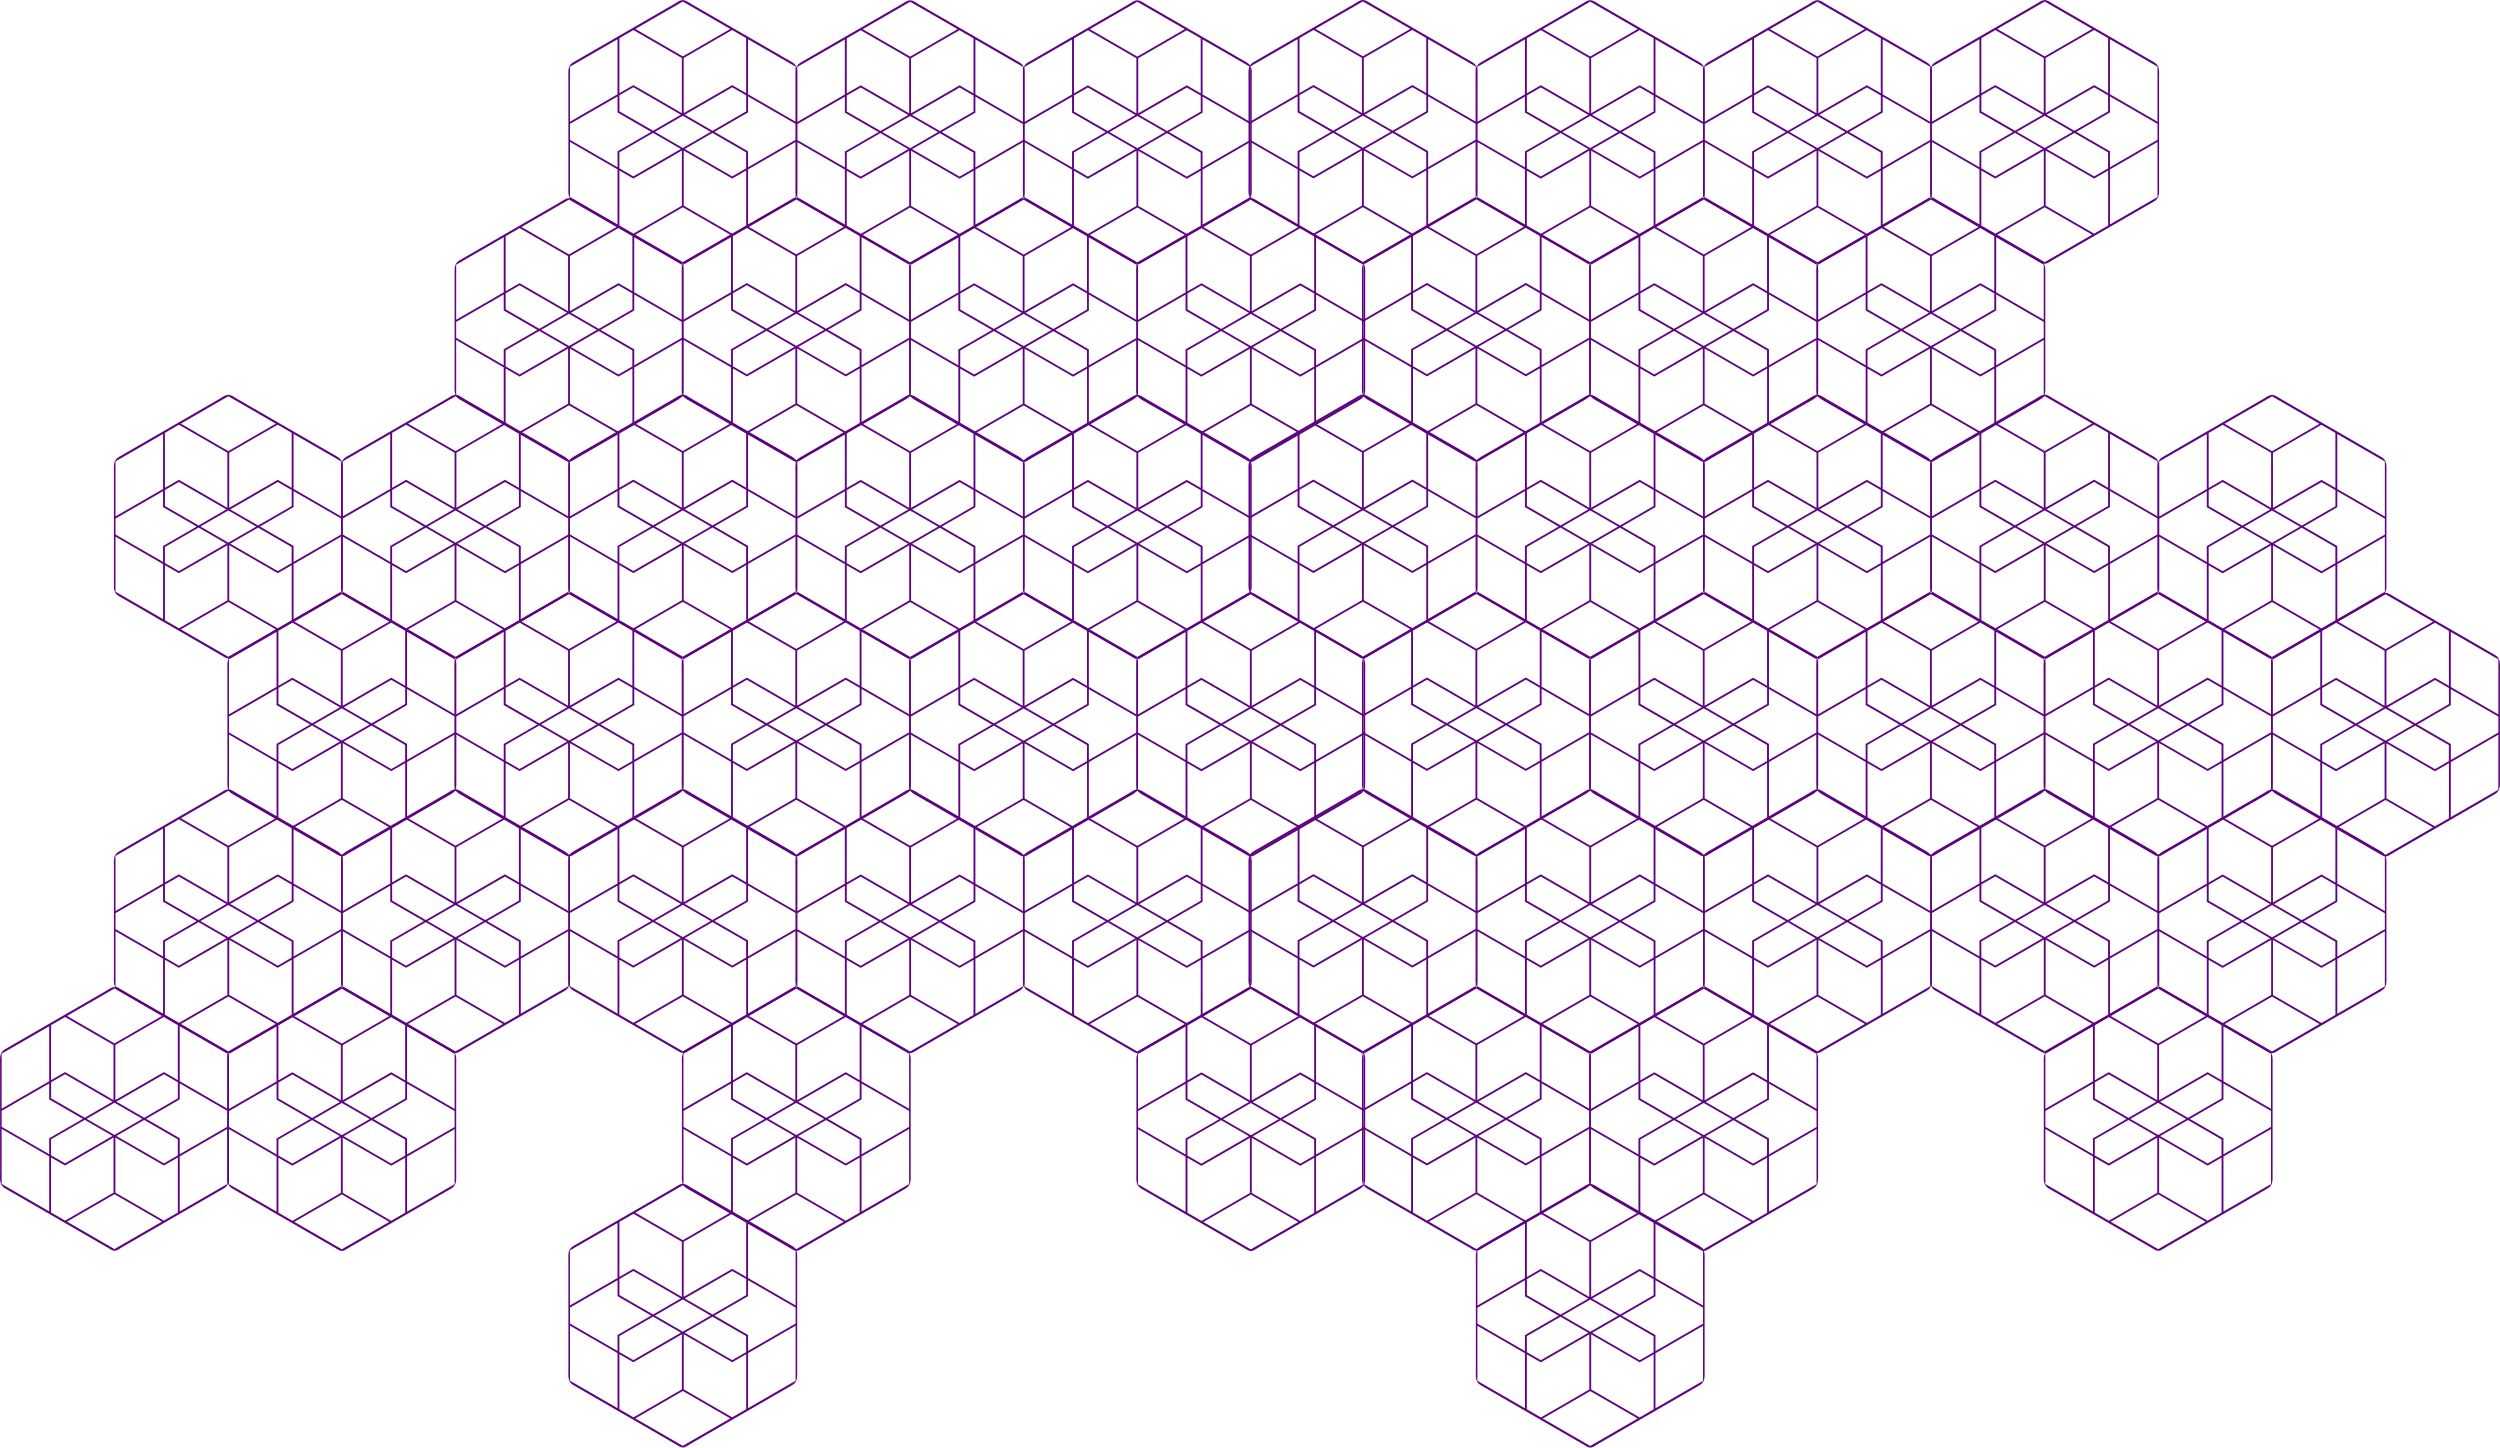 <?xml version="1.0" encoding="UTF-8"?><svg id="Layer_1" data-name="Layer 1" xmlns="http://www.w3.org/2000/svg" viewBox="0 0 725.99 420.38"><defs><style>.cls-1 {
        fill: #5e0480;
        fill-rule: evenodd;
      }</style></defs><path class="cls-1" d="M231.5,53.89v-31.21c0-1.94.27-3.61-1.41-4.58L200.92,1.26c-.84-.49-1.74-1.23-2.65-1.23s-1.81.75-2.65,1.23l-29.16,16.84c-1.68.97-1.41,2.64-1.41,4.58v31.21c0,1.94-.27,3.61,1.41,4.58l29.16,16.84c2.92,1.73,2.49,1.72,5.29,0l29.16-16.84c1.68-.97,1.41-2.64,1.41-4.58ZM217.23,11.39l13.81,7.97v15.99l-13.81-7.98v-15.98ZM217.23,28l13.81,7.97v4.63l-13.81,7.97v-4.64l-9.77-5.64,9.77-5.64v-4.64ZM197.64,42.6l-7.46-4.31,8.08-4.66.66.36,7.46,4.31-8.09,4.67-.64-.37ZM197.71,43.26l-13.79,7.96-4.05-2.34v-4.65l9.77-5.64,8.07,4.66ZM198.84,33.31l13.8-7.96,4.05,2.34v4.65l-9.77,5.64-8.07-4.66ZM216.68,11.08v15.98l-4.05-2.34-14.09,8.13v-16.01l14.06-8.12,4.07,2.35ZM198.28.45l13.79,7.96-13.79,7.97-13.79-7.97,13.79-7.96ZM179.87,11.08l4.07-2.35,14.06,8.12v16.01l-7.31-4.24c-2.25-1.29-4.51-2.59-6.77-3.9l-4.05,2.34v-15.98ZM179.87,27.68l4.05-2.34,13.8,7.97-8.07,4.66-9.77-5.64v-4.65ZM165.51,19.37l13.81-7.97v15.98l-13.81,7.97v-15.99ZM179.33,65.18l-13.81-7.97v-15.99l13.81,7.97v15.99ZM179.33,48.58l-13.81-7.97v-4.63l13.81-7.97v4.65l9.77,5.64-9.77,5.64v4.65ZM179.87,65.5v-15.98l4.05,2.33c2.4-1.38,4.79-2.76,7.18-4.13l6.91-4v16.01l-14.06,8.12-4.07-2.35ZM198.28,76.12l-13.79-7.96,13.79-7.97,13.79,7.96-13.79,7.96ZM216.68,65.5l-4.07,2.35-14.06-8.12v-16.01l14.09,8.13,4.05-2.34v15.98ZM216.68,48.89l-4.05,2.34-13.8-7.96,8.07-4.66,9.77,5.64v4.65ZM217.23,49.2l13.81-7.98v15.99l-13.81,7.97v-15.98Z"/><path class="cls-1" d="M297.52,53.95v-31.21c0-1.94.27-3.61-1.41-4.58l-29.16-16.84c-.84-.49-1.74-1.23-2.65-1.23s-1.81.75-2.65,1.23l-29.16,16.84c-1.68.97-1.41,2.64-1.41,4.58v31.21c0,1.94-.27,3.61,1.41,4.58l29.16,16.84c2.92,1.73,2.49,1.72,5.29,0l29.16-16.84c1.68-.97,1.41-2.64,1.41-4.58ZM283.25,11.45l13.81,7.97v15.99l-13.81-7.98v-15.98ZM283.25,28.06l13.81,7.97v4.63l-13.81,7.97v-4.64l-9.77-5.64,9.77-5.64v-4.64ZM263.66,42.66l-7.46-4.31,8.08-4.66.66.36,7.46,4.31-8.09,4.67-.64-.37ZM263.73,43.32l-13.79,7.96-4.05-2.34v-4.65l9.77-5.64,8.07,4.66ZM264.86,33.38l13.8-7.96,4.05,2.34v4.65l-9.77,5.64-8.07-4.66ZM282.7,11.14v15.98l-4.05-2.34-14.09,8.13v-16.01l14.06-8.12,4.07,2.35ZM264.3.51l13.79,7.96-13.79,7.97-13.79-7.97,13.79-7.96ZM245.89,11.14l4.07-2.35,14.06,8.12v16.01l-7.31-4.24c-2.25-1.29-4.51-2.59-6.77-3.9l-4.05,2.34v-15.98ZM245.89,27.75l4.05-2.34,13.8,7.97-8.07,4.66-9.77-5.64v-4.65ZM231.53,19.43l13.81-7.97v15.98l-13.81,7.97v-15.99ZM245.35,65.24l-13.81-7.97v-15.99l13.81,7.97v15.99ZM245.35,48.64l-13.81-7.97v-4.63l13.81-7.97v4.65l9.77,5.64-9.77,5.64v4.65ZM245.89,65.56v-15.98l4.05,2.33c2.4-1.38,4.79-2.76,7.18-4.13l6.91-4v16.01l-14.06,8.12-4.07-2.35ZM264.3,76.18l-13.79-7.96,13.79-7.97,13.79,7.96-13.79,7.96ZM282.7,65.56l-4.07,2.35-14.06-8.12v-16.01l14.09,8.13,4.05-2.34v15.98ZM282.7,48.95l-4.05,2.34-13.8-7.96,8.07-4.66,9.77,5.64v4.65ZM283.25,49.26l13.81-7.98v15.99l-13.81,7.97v-15.98Z"/><path class="cls-1" d="M363.5,53.95v-31.21c0-1.94.27-3.61-1.41-4.58l-29.16-16.84c-.84-.49-1.74-1.23-2.65-1.23s-1.81.75-2.65,1.23l-29.16,16.84c-1.68.97-1.41,2.64-1.41,4.58v31.21c0,1.94-.27,3.61,1.41,4.58l29.16,16.84c2.92,1.73,2.49,1.72,5.29,0l29.16-16.84c1.68-.97,1.41-2.64,1.41-4.58ZM349.22,11.45l13.81,7.97v15.99l-13.81-7.98v-15.98ZM349.22,28.06l13.81,7.97v4.63l-13.81,7.97v-4.64l-9.77-5.64,9.77-5.64v-4.64ZM329.64,42.66l-7.46-4.31,8.08-4.66.66.36,7.46,4.31-8.09,4.67-.64-.37ZM329.71,43.32l-13.79,7.96-4.05-2.34v-4.65l9.77-5.64,8.07,4.66ZM330.84,33.38l13.8-7.96,4.05,2.34v4.65l-9.77,5.64-8.07-4.66ZM348.68,11.14v15.98l-4.05-2.34-14.09,8.13v-16.01l14.06-8.12,4.07,2.35ZM330.27.51l13.79,7.96-13.79,7.97-13.79-7.97,13.79-7.96ZM311.87,11.14l4.07-2.35,14.06,8.12v16.01l-7.31-4.24c-2.25-1.29-4.51-2.59-6.77-3.9l-4.05,2.34v-15.98ZM311.87,27.75l4.05-2.34,13.8,7.97-8.07,4.66-9.77-5.64v-4.65ZM297.51,19.43l13.81-7.97v15.98l-13.81,7.97v-15.99ZM311.32,65.24l-13.81-7.97v-15.99l13.81,7.97v15.99ZM311.32,48.64l-13.81-7.97v-4.63l13.81-7.97v4.65l9.77,5.64-9.77,5.64v4.65ZM311.87,65.56v-15.98l4.05,2.33c2.4-1.38,4.79-2.76,7.18-4.13l6.91-4v16.01l-14.06,8.12-4.07-2.35ZM330.27,76.18l-13.79-7.96,13.79-7.97,13.79,7.96-13.79,7.96ZM348.68,65.56l-4.07,2.35-14.06-8.12v-16.01l14.09,8.13,4.05-2.34v15.98ZM348.68,48.95l-4.05,2.34-13.8-7.96,8.07-4.66,9.77,5.64v4.65ZM349.22,49.26l13.81-7.98v15.99l-13.81,7.97v-15.98Z"/><path class="cls-1" d="M198.46,111.4v-31.21c0-1.94.27-3.61-1.41-4.58l-29.16-16.84c-.84-.49-1.74-1.23-2.65-1.23s-1.81.75-2.65,1.23l-29.16,16.84c-1.68.97-1.41,2.64-1.41,4.58v31.21c0,1.94-.27,3.61,1.41,4.58l29.16,16.84c2.92,1.73,2.49,1.72,5.29,0l29.16-16.84c1.68-.97,1.41-2.64,1.41-4.58ZM184.18,68.9l13.81,7.97v15.99l-13.81-7.98v-15.98ZM184.18,85.51l13.81,7.97v4.63l-13.81,7.97v-4.64l-9.77-5.64,9.77-5.64v-4.64ZM164.6,100.1l-7.46-4.31,8.08-4.66.66.36,7.46,4.31-8.09,4.67-.64-.37ZM164.67,100.77l-13.79,7.96-4.05-2.34v-4.65l9.77-5.64,8.07,4.66ZM165.8,90.82l13.8-7.96,4.05,2.34v4.65l-9.77,5.64-8.07-4.66ZM183.64,68.59v15.98l-4.05-2.34-14.09,8.13v-16.01l14.06-8.12,4.07,2.35ZM165.23,57.96l13.79,7.96-13.79,7.97-13.79-7.97,13.79-7.96ZM146.83,68.59l4.07-2.35,14.06,8.12v16.01l-7.31-4.24c-2.25-1.29-4.51-2.59-6.77-3.9l-4.05,2.34v-15.98ZM146.83,85.19l4.05-2.34,13.8,7.97-8.07,4.66-9.77-5.64v-4.65ZM132.47,76.87l13.81-7.97v15.98l-13.81,7.97v-15.99ZM146.28,122.69l-13.81-7.97v-15.99l13.81,7.97v15.99ZM146.28,106.08l-13.81-7.97v-4.63l13.81-7.97v4.65l9.77,5.64-9.77,5.64v4.65ZM146.83,123v-15.98l4.05,2.33c2.4-1.38,4.79-2.76,7.18-4.13l6.91-4v16.01l-14.06,8.12-4.07-2.35ZM165.23,133.63l-13.79-7.96,13.79-7.97,13.79,7.96-13.79,7.96ZM183.64,123l-4.07,2.35-14.06-8.12v-16.01l14.09,8.13,4.05-2.34v15.98ZM183.64,106.4l-4.05,2.34-13.8-7.96,8.07-4.66,9.77,5.64v4.65ZM184.18,106.71l13.81-7.98v15.99l-13.81,7.97v-15.98Z"/><path class="cls-1" d="M264.46,111.37v-31.21c0-1.94.27-3.61-1.41-4.58l-29.16-16.84c-.84-.49-1.74-1.23-2.65-1.23s-1.81.75-2.65,1.23l-29.16,16.84c-1.68.97-1.41,2.64-1.41,4.58v31.21c0,1.94-.27,3.61,1.41,4.58l29.16,16.84c2.92,1.73,2.49,1.72,5.29,0l29.16-16.84c1.68-.97,1.41-2.64,1.41-4.58ZM250.19,68.87l13.81,7.97v15.99l-13.81-7.98v-15.98ZM250.19,85.48l13.81,7.97v4.63l-13.81,7.97v-4.64l-9.77-5.64,9.77-5.64v-4.64ZM230.6,100.07l-7.46-4.31,8.08-4.66.66.36,7.46,4.31-8.09,4.67-.64-.37ZM230.67,100.74l-13.79,7.96-4.05-2.34v-4.65l9.77-5.64,8.07,4.66ZM231.8,90.79l13.8-7.96,4.05,2.34v4.65l-9.77,5.64-8.07-4.66ZM249.64,68.56v15.98l-4.05-2.34-14.09,8.13v-16.01l14.06-8.12,4.07,2.35ZM231.24,57.93l13.79,7.96-13.79,7.97-13.79-7.97,13.79-7.96ZM212.83,68.56l4.07-2.35,14.06,8.12v16.01l-7.31-4.24c-2.25-1.29-4.51-2.59-6.77-3.9l-4.05,2.34v-15.98ZM212.83,85.16l4.05-2.34,13.8,7.97-8.07,4.66-9.77-5.64v-4.65ZM198.47,76.84l13.81-7.97v15.98l-13.81,7.97v-15.99ZM212.29,122.66l-13.81-7.97v-15.99l13.81,7.97v15.99ZM212.29,106.05l-13.81-7.97v-4.63l13.81-7.97v4.65l9.77,5.64-9.77,5.64v4.65ZM212.83,122.97v-15.98l4.05,2.33c2.4-1.38,4.79-2.76,7.18-4.13l6.91-4v16.01l-14.06,8.12-4.07-2.35ZM231.24,133.6l-13.79-7.96,13.79-7.97,13.79,7.96-13.79,7.96ZM249.64,122.97l-4.07,2.35-14.06-8.12v-16.01l14.09,8.13,4.05-2.34v15.98ZM249.64,106.37l-4.05,2.34-13.8-7.96,8.07-4.66,9.77,5.64v4.65ZM250.19,106.68l13.81-7.98v15.99l-13.81,7.97v-15.98Z"/><path class="cls-1" d="M330.48,111.43v-31.21c0-1.94.27-3.61-1.41-4.58l-29.16-16.84c-.84-.49-1.74-1.23-2.65-1.23s-1.81.75-2.65,1.23l-29.16,16.84c-1.68.97-1.41,2.64-1.41,4.58v31.21c0,1.94-.27,3.61,1.41,4.58l29.16,16.84c2.92,1.73,2.49,1.72,5.29,0l29.16-16.84c1.68-.97,1.41-2.64,1.41-4.58ZM316.2,68.93l13.81,7.97v15.99l-13.81-7.98v-15.98ZM316.2,85.54l13.81,7.97v4.63l-13.81,7.97v-4.64l-9.77-5.64,9.77-5.64v-4.64ZM296.62,100.13l-7.46-4.31,8.08-4.66.66.36,7.46,4.31-8.09,4.67-.64-.37ZM296.69,100.8l-13.79,7.96-4.05-2.34v-4.65l9.77-5.64,8.07,4.66ZM297.82,90.85l13.8-7.96,4.05,2.34v4.65l-9.77,5.64-8.07-4.66ZM315.66,68.62v15.98l-4.05-2.34-14.09,8.13v-16.01l14.06-8.12,4.07,2.35ZM297.25,57.99l13.79,7.96-13.79,7.97-13.79-7.97,13.79-7.96ZM278.85,68.62l4.07-2.35,14.06,8.12v16.01l-7.31-4.24c-2.25-1.29-4.51-2.59-6.77-3.9l-4.05,2.34v-15.98ZM278.85,85.22l4.05-2.34,13.8,7.97-8.07,4.66-9.77-5.64v-4.65ZM264.49,76.9l13.81-7.97v15.98l-13.81,7.97v-15.99ZM278.3,122.72l-13.81-7.97v-15.99l13.81,7.97v15.99ZM278.3,106.11l-13.81-7.97v-4.63l13.81-7.97v4.65l9.77,5.64-9.77,5.64v4.65ZM278.85,123.03v-15.98l4.05,2.33c2.4-1.38,4.79-2.76,7.18-4.13l6.91-4v16.01l-14.06,8.12-4.07-2.35ZM297.25,133.66l-13.79-7.96,13.79-7.97,13.79,7.96-13.79,7.96ZM315.66,123.03l-4.07,2.35-14.06-8.12v-16.01l14.09,8.13,4.05-2.34v15.98ZM315.66,106.43l-4.05,2.34-13.8-7.96,8.07-4.66,9.77,5.64v4.65ZM316.2,106.74l13.81-7.98v15.99l-13.81,7.97v-15.98Z"/><path class="cls-1" d="M396.45,111.43v-31.21c0-1.94.27-3.61-1.41-4.58l-29.16-16.84c-.84-.49-1.74-1.23-2.65-1.23s-1.81.75-2.65,1.23l-29.16,16.84c-1.68.97-1.41,2.64-1.41,4.58v31.21c0,1.94-.27,3.61,1.41,4.58l29.16,16.84c2.92,1.73,2.49,1.72,5.29,0l29.16-16.84c1.68-.97,1.41-2.64,1.41-4.58ZM382.18,68.93l13.81,7.97v15.99l-13.81-7.98v-15.98ZM382.18,85.54l13.81,7.97v4.63l-13.81,7.97v-4.64l-9.77-5.64,9.77-5.64v-4.64ZM362.59,100.13l-7.46-4.31,8.08-4.66.66.36,7.46,4.31-8.09,4.67-.64-.37ZM362.67,100.8l-13.79,7.96-4.05-2.34v-4.65l9.77-5.64,8.07,4.66ZM363.79,90.85l13.8-7.96,4.05,2.34v4.65l-9.77,5.64-8.07-4.66ZM381.64,68.62v15.98l-4.05-2.34-14.09,8.13v-16.01l14.06-8.12,4.07,2.35ZM363.23,57.99l13.79,7.96-13.79,7.97-13.79-7.97,13.79-7.96ZM344.83,68.62l4.07-2.35,14.06,8.12v16.01l-7.31-4.24c-2.25-1.29-4.51-2.59-6.77-3.9l-4.05,2.34v-15.98ZM344.83,85.22l4.05-2.34,13.8,7.97-8.07,4.66-9.77-5.64v-4.65ZM330.47,76.9l13.81-7.97v15.98l-13.81,7.97v-15.99ZM344.28,122.72l-13.81-7.97v-15.99l13.81,7.97v15.99ZM344.28,106.11l-13.81-7.97v-4.63l13.81-7.97v4.65l9.77,5.64-9.77,5.64v4.65ZM344.83,123.03v-15.98l4.05,2.33c2.4-1.38,4.79-2.76,7.18-4.13l6.91-4v16.01l-14.06,8.12-4.07-2.35ZM363.23,133.66l-13.79-7.96,13.79-7.97,13.79,7.96-13.79,7.96ZM381.64,123.03l-4.07,2.35-14.06-8.12v-16.01l14.09,8.13,4.05-2.34v15.98ZM381.64,106.43l-4.05,2.34-13.8-7.96,8.07-4.66,9.77,5.64v4.65ZM382.18,106.74l13.81-7.98v15.99l-13.81,7.97v-15.98Z"/><path class="cls-1" d="M99.52,168.51v-31.21c0-1.94.27-3.61-1.41-4.58l-29.16-16.84c-.84-.49-1.74-1.23-2.65-1.23s-1.81.75-2.65,1.23l-29.16,16.84c-1.68.97-1.41,2.64-1.41,4.58v31.21c0,1.94-.27,3.61,1.41,4.58l29.16,16.84c2.92,1.73,2.49,1.72,5.29,0l29.16-16.84c1.68-.97,1.41-2.64,1.41-4.58ZM85.25,126.01l13.81,7.97v15.99l-13.81-7.98v-15.98ZM85.25,142.61l13.81,7.97v4.63l-13.81,7.97v-4.64l-9.77-5.64,9.77-5.64v-4.64ZM65.66,157.21l-7.46-4.31,8.08-4.66.66.36,7.46,4.31-8.09,4.67-.64-.37ZM65.73,157.88l-13.79,7.96-4.05-2.34v-4.65l9.77-5.64,8.07,4.66ZM66.86,147.93l13.8-7.96,4.05,2.34v4.65l-9.77,5.64-8.07-4.66ZM84.7,125.69v15.98l-4.05-2.34-14.09,8.13v-16.01l14.06-8.12,4.07,2.35ZM66.3,115.07l13.79,7.96-13.79,7.97-13.79-7.97,13.79-7.96ZM47.89,125.69l4.07-2.35,14.06,8.12v16.01l-7.31-4.24c-2.25-1.29-4.51-2.59-6.77-3.9l-4.05,2.34v-15.98ZM47.89,142.3l4.05-2.34,13.8,7.97-8.07,4.66-9.77-5.64v-4.65ZM33.54,133.98l13.81-7.97v15.98l-13.81,7.97v-15.99ZM47.35,179.8l-13.81-7.97v-15.99l13.81,7.97v15.99ZM47.35,163.19l-13.81-7.97v-4.63l13.81-7.97v4.65l9.77,5.64-9.77,5.64v4.65ZM47.89,180.11v-15.98l4.05,2.33c2.4-1.38,4.79-2.76,7.18-4.13l6.91-4v16.01l-14.06,8.12-4.07-2.35ZM66.3,190.73l-13.79-7.96,13.79-7.97,13.79,7.96-13.79,7.96ZM84.7,180.11l-4.07,2.35-14.06-8.12v-16.01l14.09,8.13,4.05-2.34v15.98ZM84.7,163.5l-4.05,2.34-13.8-7.96,8.07-4.66,9.77,5.64v4.65ZM85.25,163.81l13.81-7.98v15.99l-13.81,7.97v-15.98Z"/><path class="cls-1" d="M165.5,168.51v-31.21c0-1.94.27-3.61-1.41-4.58l-29.16-16.84c-.84-.49-1.74-1.23-2.65-1.23s-1.81.75-2.65,1.23l-29.16,16.84c-1.68.97-1.41,2.64-1.41,4.58v31.21c0,1.94-.27,3.61,1.41,4.58l29.16,16.84c2.92,1.73,2.49,1.72,5.29,0l29.16-16.84c1.68-.97,1.41-2.64,1.41-4.58ZM151.23,126.01l13.81,7.97v15.99l-13.81-7.98v-15.98ZM151.23,142.61l13.81,7.97v4.63l-13.81,7.97v-4.64l-9.77-5.64,9.77-5.64v-4.64ZM131.64,157.21l-7.46-4.31,8.08-4.66.66.36,7.46,4.31-8.09,4.67-.64-.37ZM131.71,157.88l-13.79,7.96-4.05-2.34v-4.65l9.77-5.64,8.07,4.66ZM132.84,147.93l13.8-7.96,4.05,2.34v4.65l-9.77,5.64-8.07-4.66ZM150.68,125.69v15.98l-4.05-2.34-14.09,8.13v-16.01l14.06-8.12,4.07,2.35ZM132.28,115.07l13.79,7.96-13.79,7.97-13.79-7.97,13.79-7.96ZM113.87,125.69l4.07-2.35,14.06,8.12v16.01l-7.31-4.24c-2.25-1.29-4.51-2.59-6.77-3.9l-4.05,2.34v-15.98ZM113.87,142.3l4.05-2.34,13.8,7.97-8.07,4.66-9.77-5.64v-4.65ZM99.51,133.98l13.81-7.97v15.98l-13.81,7.97v-15.99ZM113.33,179.8l-13.81-7.97v-15.99l13.81,7.97v15.99ZM113.33,163.19l-13.81-7.97v-4.63l13.81-7.97v4.65l9.77,5.64-9.77,5.64v4.65ZM113.87,180.11v-15.98l4.05,2.33c2.4-1.38,4.79-2.76,7.18-4.13l6.91-4v16.01l-14.06,8.12-4.07-2.35ZM132.28,190.73l-13.79-7.96,13.79-7.97,13.79,7.96-13.79,7.96ZM150.68,180.11l-4.07,2.35-14.06-8.12v-16.01l14.09,8.13,4.05-2.34v15.98ZM150.68,163.5l-4.05,2.34-13.8-7.96,8.07-4.66,9.77,5.64v4.65ZM151.23,163.81l13.81-7.98v15.99l-13.81,7.97v-15.98Z"/><path class="cls-1" d="M231.5,168.47v-31.21c0-1.94.27-3.61-1.41-4.58l-29.16-16.84c-.84-.49-1.74-1.23-2.65-1.23s-1.81.75-2.65,1.23l-29.16,16.84c-1.68.97-1.41,2.64-1.41,4.58v31.21c0,1.94-.27,3.61,1.41,4.58l29.16,16.84c2.92,1.73,2.49,1.72,5.29,0l29.16-16.84c1.68-.97,1.41-2.64,1.41-4.58ZM217.23,125.98l13.81,7.97v15.99l-13.81-7.98v-15.98ZM217.23,142.58l13.81,7.97v4.63l-13.81,7.97v-4.64l-9.77-5.64,9.77-5.64v-4.64ZM197.64,157.18l-7.46-4.31,8.08-4.66.66.36,7.46,4.31-8.09,4.67-.64-.37ZM197.71,157.84l-13.79,7.96-4.05-2.34v-4.65l9.77-5.64,8.07,4.66ZM198.84,147.9l13.8-7.96,4.05,2.34v4.65l-9.77,5.64-8.07-4.66ZM216.68,125.66v15.98l-4.05-2.34-14.09,8.13v-16.01l14.06-8.12,4.07,2.35ZM198.28,115.04l13.79,7.96-13.79,7.97-13.79-7.97,13.79-7.96ZM179.87,125.66l4.07-2.35,14.06,8.12v16.01l-7.31-4.24c-2.25-1.29-4.51-2.59-6.77-3.9l-4.05,2.34v-15.98ZM179.87,142.27l4.05-2.34,13.8,7.97-8.07,4.66-9.77-5.64v-4.65ZM165.51,133.95l13.81-7.97v15.98l-13.81,7.97v-15.99ZM179.33,179.76l-13.81-7.97v-15.99l13.81,7.97v15.99ZM179.33,163.16l-13.81-7.97v-4.63l13.81-7.97v4.65l9.77,5.64-9.77,5.64v4.65ZM179.87,180.08v-15.98l4.05,2.33c2.4-1.38,4.79-2.76,7.18-4.13l6.91-4v16.01l-14.06,8.12-4.07-2.35ZM198.28,190.7l-13.79-7.96,13.79-7.97,13.79,7.96-13.79,7.96ZM216.68,180.08l-4.07,2.35-14.06-8.12v-16.01l14.09,8.13,4.05-2.34v15.98ZM216.68,163.47l-4.05,2.34-13.8-7.96,8.07-4.66,9.77,5.64v4.65ZM217.23,163.78l13.81-7.98v15.99l-13.81,7.97v-15.98Z"/><path class="cls-1" d="M297.52,168.54v-31.21c0-1.94.27-3.61-1.41-4.58l-29.16-16.84c-.84-.49-1.74-1.23-2.65-1.23s-1.81.75-2.65,1.23l-29.16,16.84c-1.68.97-1.41,2.64-1.41,4.58v31.21c0,1.94-.27,3.61,1.41,4.58l29.16,16.84c2.92,1.73,2.49,1.72,5.29,0l29.16-16.84c1.68-.97,1.41-2.64,1.41-4.58ZM283.25,126.04l13.81,7.97v15.99l-13.81-7.98v-15.98ZM283.25,142.64l13.81,7.97v4.63l-13.81,7.97v-4.64l-9.77-5.64,9.77-5.64v-4.64ZM263.66,157.24l-7.46-4.31,8.08-4.66.66.36,7.46,4.31-8.09,4.67-.64-.37ZM263.73,157.91l-13.79,7.96-4.05-2.34v-4.65l9.77-5.64,8.07,4.66ZM264.86,147.96l13.8-7.96,4.05,2.34v4.65l-9.77,5.64-8.07-4.66ZM282.7,125.72v15.98l-4.05-2.34-14.09,8.13v-16.01l14.06-8.12,4.07,2.35ZM264.3,115.1l13.79,7.96-13.79,7.97-13.79-7.97,13.79-7.96ZM245.89,125.72l4.07-2.35,14.06,8.12v16.01l-7.31-4.24c-2.25-1.29-4.51-2.59-6.77-3.9l-4.05,2.34v-15.98ZM245.89,142.33l4.05-2.34,13.8,7.97-8.07,4.66-9.77-5.64v-4.65ZM231.53,134.01l13.81-7.97v15.98l-13.81,7.97v-15.99ZM245.35,179.83l-13.81-7.97v-15.99l13.81,7.97v15.99ZM245.35,163.22l-13.81-7.97v-4.63l13.81-7.97v4.65l9.77,5.64-9.77,5.64v4.65ZM245.89,180.14v-15.98l4.05,2.33c2.4-1.38,4.79-2.76,7.18-4.13l6.91-4v16.01l-14.06,8.12-4.07-2.35ZM264.3,190.77l-13.79-7.96,13.79-7.97,13.79,7.96-13.79,7.96ZM282.7,180.14l-4.07,2.35-14.06-8.12v-16.01l14.09,8.13,4.05-2.34v15.98ZM282.7,163.53l-4.05,2.34-13.8-7.96,8.07-4.66,9.77,5.64v4.65ZM283.25,163.84l13.81-7.98v15.99l-13.81,7.97v-15.98Z"/><path class="cls-1" d="M363.5,168.54v-31.21c0-1.94.27-3.61-1.41-4.58l-29.16-16.84c-.84-.49-1.74-1.23-2.65-1.23s-1.81.75-2.65,1.23l-29.16,16.84c-1.68.97-1.41,2.64-1.41,4.58v31.21c0,1.94-.27,3.61,1.41,4.58l29.16,16.84c2.92,1.73,2.49,1.72,5.29,0l29.16-16.84c1.68-.97,1.41-2.64,1.41-4.58ZM349.22,126.04l13.81,7.97v15.99l-13.81-7.98v-15.98ZM349.22,142.64l13.81,7.97v4.63l-13.81,7.97v-4.64l-9.77-5.64,9.77-5.64v-4.64ZM329.64,157.24l-7.46-4.31,8.08-4.66.66.36,7.46,4.31-8.09,4.67-.64-.37ZM329.71,157.91l-13.79,7.96-4.05-2.34v-4.65l9.77-5.64,8.07,4.66ZM330.84,147.96l13.8-7.96,4.05,2.34v4.65l-9.77,5.64-8.07-4.66ZM348.68,125.72v15.98l-4.05-2.34-14.09,8.13v-16.01l14.06-8.12,4.07,2.35ZM330.27,115.1l13.79,7.96-13.79,7.97-13.79-7.97,13.79-7.96ZM311.87,125.72l4.07-2.35,14.06,8.12v16.01l-7.31-4.24c-2.25-1.29-4.51-2.59-6.77-3.9l-4.05,2.34v-15.98ZM311.87,142.33l4.05-2.34,13.8,7.97-8.07,4.66-9.77-5.64v-4.65ZM297.51,134.01l13.81-7.97v15.98l-13.81,7.97v-15.99ZM311.32,179.83l-13.81-7.97v-15.99l13.81,7.97v15.99ZM311.32,163.22l-13.81-7.97v-4.63l13.81-7.97v4.65l9.77,5.64-9.77,5.64v4.65ZM311.87,180.14v-15.98l4.05,2.33c2.4-1.38,4.79-2.76,7.18-4.13l6.91-4v16.01l-14.06,8.12-4.07-2.35ZM330.27,190.77l-13.79-7.96,13.79-7.97,13.79,7.96-13.79,7.96ZM348.68,180.14l-4.07,2.35-14.06-8.12v-16.01l14.09,8.13,4.05-2.34v15.98ZM348.68,163.53l-4.05,2.34-13.8-7.96,8.07-4.66,9.77,5.64v4.65ZM349.22,163.84l13.81-7.98v15.99l-13.81,7.97v-15.98Z"/><path class="cls-1" d="M132.48,225.98v-31.21c0-1.94.27-3.61-1.41-4.58l-29.16-16.84c-.84-.49-1.74-1.23-2.65-1.23s-1.81.75-2.65,1.23l-29.16,16.84c-1.68.97-1.41,2.64-1.41,4.58v31.21c0,1.94-.27,3.61,1.41,4.58l29.16,16.84c2.92,1.73,2.49,1.72,5.29,0l29.16-16.84c1.68-.97,1.41-2.64,1.41-4.58ZM118.21,183.48l13.81,7.97v15.99l-13.81-7.98v-15.98ZM118.21,200.09l13.81,7.97v4.63l-13.81,7.97v-4.64l-9.77-5.64,9.77-5.64v-4.64ZM98.62,214.68l-7.46-4.31,8.08-4.66.66.36,7.46,4.31-8.09,4.67-.64-.37ZM98.69,215.35l-13.79,7.96-4.05-2.34v-4.65l9.77-5.64,8.07,4.66ZM99.82,205.4l13.8-7.96,4.05,2.34v4.65l-9.77,5.64-8.07-4.66ZM117.66,183.17v15.98l-4.05-2.34-14.09,8.13v-16.01l14.06-8.12,4.07,2.35ZM99.26,172.54l13.79,7.96-13.79,7.97-13.79-7.97,13.79-7.96ZM80.85,183.17l4.07-2.35,14.06,8.12v16.01l-7.31-4.24c-2.25-1.29-4.51-2.59-6.77-3.9l-4.05,2.34v-15.98ZM80.85,199.77l4.05-2.34,13.8,7.97-8.07,4.66-9.77-5.64v-4.65ZM66.49,191.46l13.81-7.97v15.98l-13.81,7.97v-15.99ZM80.31,237.27l-13.81-7.97v-15.99l13.81,7.97v15.99ZM80.31,220.67l-13.81-7.97v-4.63l13.81-7.97v4.65l9.77,5.64-9.77,5.64v4.65ZM80.85,237.58v-15.98l4.05,2.33c2.4-1.38,4.79-2.76,7.18-4.13l6.91-4v16.01l-14.06,8.12-4.07-2.35ZM99.26,248.21l-13.79-7.96,13.79-7.97,13.79,7.96-13.79,7.96ZM117.66,237.58l-4.07,2.35-14.06-8.12v-16.01l14.09,8.13,4.05-2.34v15.98ZM117.66,220.98l-4.05,2.34-13.8-7.96,8.07-4.66,9.77,5.64v4.65ZM118.21,221.29l13.81-7.98v15.99l-13.81,7.97v-15.98Z"/><path class="cls-1" d="M198.46,225.98v-31.21c0-1.94.27-3.61-1.41-4.58l-29.16-16.84c-.84-.49-1.74-1.23-2.65-1.23s-1.81.75-2.65,1.23l-29.16,16.84c-1.68.97-1.41,2.64-1.41,4.58v31.21c0,1.94-.27,3.61,1.41,4.58l29.16,16.84c2.92,1.73,2.49,1.72,5.29,0l29.16-16.84c1.68-.97,1.41-2.64,1.41-4.58ZM184.18,183.48l13.81,7.97v15.99l-13.81-7.98v-15.98ZM184.18,200.09l13.81,7.97v4.63l-13.81,7.97v-4.64l-9.77-5.64,9.77-5.64v-4.64ZM164.6,214.68l-7.46-4.31,8.08-4.66.66.36,7.46,4.31-8.09,4.67-.64-.37ZM164.67,215.35l-13.79,7.96-4.05-2.34v-4.65l9.77-5.64,8.07,4.66ZM165.8,205.4l13.8-7.96,4.05,2.34v4.65l-9.77,5.64-8.07-4.66ZM183.64,183.17v15.98l-4.05-2.34-14.09,8.13v-16.01l14.06-8.12,4.07,2.35ZM165.23,172.54l13.79,7.96-13.79,7.97-13.79-7.97,13.79-7.96ZM146.83,183.17l4.07-2.35,14.06,8.12v16.01l-7.31-4.24c-2.25-1.29-4.51-2.59-6.77-3.9l-4.05,2.34v-15.98ZM146.83,199.77l4.05-2.34,13.8,7.97-8.07,4.66-9.77-5.64v-4.65ZM132.47,191.46l13.81-7.97v15.98l-13.81,7.97v-15.99ZM146.28,237.27l-13.81-7.97v-15.99l13.81,7.97v15.99ZM146.28,220.67l-13.81-7.97v-4.63l13.81-7.97v4.65l9.77,5.64-9.77,5.64v4.65ZM146.83,237.58v-15.98l4.05,2.33c2.4-1.38,4.79-2.76,7.18-4.13l6.91-4v16.01l-14.06,8.12-4.07-2.35ZM165.23,248.21l-13.79-7.96,13.79-7.97,13.79,7.96-13.79,7.96ZM183.64,237.58l-4.07,2.35-14.06-8.12v-16.01l14.09,8.13,4.05-2.34v15.98ZM183.64,220.98l-4.05,2.34-13.8-7.96,8.07-4.66,9.77,5.64v4.65ZM184.18,221.29l13.81-7.98v15.99l-13.81,7.97v-15.98Z"/><path class="cls-1" d="M264.46,225.95v-31.21c0-1.94.27-3.61-1.41-4.58l-29.16-16.84c-.84-.49-1.74-1.23-2.65-1.23s-1.81.75-2.65,1.23l-29.16,16.84c-1.68.97-1.41,2.64-1.41,4.58v31.21c0,1.94-.27,3.61,1.41,4.58l29.16,16.84c2.92,1.73,2.49,1.72,5.29,0l29.16-16.84c1.68-.97,1.41-2.64,1.41-4.58ZM250.19,183.45l13.81,7.97v15.99l-13.81-7.98v-15.98ZM250.19,200.06l13.81,7.97v4.63l-13.81,7.97v-4.64l-9.77-5.64,9.77-5.64v-4.64ZM230.6,214.65l-7.46-4.31,8.08-4.66.66.36,7.46,4.31-8.09,4.67-.64-.37ZM230.67,215.32l-13.79,7.96-4.05-2.34v-4.65l9.77-5.64,8.07,4.66ZM231.8,205.37l13.8-7.96,4.05,2.34v4.65l-9.77,5.64-8.07-4.66ZM249.64,183.14v15.98l-4.05-2.34-14.09,8.13v-16.01l14.06-8.12,4.07,2.35ZM231.24,172.51l13.79,7.96-13.79,7.97-13.79-7.97,13.79-7.96ZM212.83,183.14l4.07-2.35,14.06,8.12v16.01l-7.31-4.24c-2.25-1.29-4.51-2.59-6.77-3.9l-4.05,2.34v-15.98ZM212.83,199.74l4.05-2.34,13.8,7.97-8.07,4.66-9.77-5.64v-4.65ZM198.47,191.43l13.81-7.97v15.98l-13.81,7.97v-15.99ZM212.29,237.24l-13.81-7.97v-15.99l13.81,7.97v15.99ZM212.29,220.63l-13.81-7.97v-4.63l13.81-7.97v4.65l9.77,5.64-9.77,5.64v4.65ZM212.83,237.55v-15.98l4.05,2.33c2.4-1.38,4.79-2.76,7.18-4.13l6.91-4v16.01l-14.06,8.12-4.07-2.35ZM231.24,248.18l-13.79-7.96,13.79-7.97,13.79,7.96-13.79,7.96ZM249.64,237.55l-4.07,2.35-14.06-8.12v-16.01l14.09,8.13,4.05-2.34v15.98ZM249.64,220.95l-4.05,2.34-13.8-7.96,8.07-4.66,9.77,5.64v4.65ZM250.19,221.26l13.81-7.98v15.99l-13.81,7.97v-15.98Z"/><path class="cls-1" d="M330.48,226.01v-31.21c0-1.94.27-3.61-1.41-4.58l-29.16-16.84c-.84-.49-1.74-1.23-2.65-1.23s-1.81.75-2.65,1.23l-29.16,16.84c-1.68.97-1.41,2.64-1.41,4.58v31.21c0,1.94-.27,3.61,1.41,4.58l29.16,16.84c2.92,1.73,2.49,1.72,5.29,0l29.16-16.84c1.68-.97,1.41-2.64,1.41-4.58ZM316.2,183.51l13.81,7.97v15.99l-13.81-7.98v-15.98ZM316.2,200.12l13.81,7.97v4.63l-13.81,7.97v-4.64l-9.77-5.64,9.77-5.64v-4.64ZM296.62,214.72l-7.46-4.31,8.08-4.66.66.36,7.46,4.31-8.09,4.67-.64-.37ZM296.69,215.38l-13.79,7.96-4.05-2.34v-4.65l9.77-5.64,8.07,4.66ZM297.82,205.43l13.8-7.96,4.05,2.34v4.65l-9.77,5.64-8.07-4.66ZM315.66,183.2v15.98l-4.05-2.34-14.09,8.13v-16.01l14.06-8.12,4.07,2.35ZM297.25,172.57l13.79,7.96-13.79,7.97-13.79-7.97,13.79-7.96ZM278.85,183.2l4.07-2.35,14.06,8.12v16.01l-7.31-4.24c-2.25-1.29-4.51-2.59-6.77-3.9l-4.05,2.34v-15.98ZM278.85,199.8l4.05-2.34,13.8,7.97-8.07,4.66-9.77-5.64v-4.65ZM264.49,191.49l13.81-7.97v15.98l-13.81,7.97v-15.99ZM278.3,237.3l-13.81-7.97v-15.99l13.81,7.97v15.99ZM278.3,220.7l-13.81-7.97v-4.63l13.81-7.97v4.65l9.77,5.64-9.77,5.64v4.65ZM278.85,237.62v-15.98l4.05,2.33c2.4-1.38,4.79-2.76,7.18-4.13l6.91-4v16.01l-14.06,8.12-4.07-2.35ZM297.25,248.24l-13.79-7.96,13.79-7.97,13.79,7.96-13.79,7.96ZM315.66,237.62l-4.07,2.35-14.06-8.12v-16.01l14.09,8.13,4.05-2.34v15.98ZM315.66,221.01l-4.05,2.34-13.8-7.96,8.07-4.66,9.77,5.64v4.65ZM316.2,221.32l13.81-7.98v15.99l-13.81,7.97v-15.98Z"/><path class="cls-1" d="M396.45,226.01v-31.21c0-1.94.27-3.61-1.41-4.58l-29.16-16.84c-.84-.49-1.74-1.23-2.65-1.23s-1.81.75-2.65,1.23l-29.16,16.84c-1.68.97-1.41,2.64-1.41,4.58v31.21c0,1.94-.27,3.61,1.41,4.58l29.16,16.84c2.92,1.73,2.49,1.72,5.29,0l29.16-16.84c1.68-.97,1.41-2.64,1.41-4.58ZM382.18,183.51l13.81,7.97v15.99l-13.81-7.98v-15.98ZM382.18,200.12l13.81,7.97v4.63l-13.81,7.97v-4.64l-9.77-5.64,9.77-5.64v-4.64ZM362.59,214.72l-7.46-4.31,8.08-4.66.66.36,7.46,4.31-8.09,4.67-.64-.37ZM362.67,215.38l-13.79,7.96-4.05-2.34v-4.65l9.77-5.64,8.07,4.66ZM363.79,205.43l13.8-7.96,4.05,2.34v4.65l-9.77,5.64-8.07-4.66ZM381.64,183.2v15.98l-4.05-2.34-14.09,8.13v-16.01l14.06-8.12,4.07,2.35ZM363.23,172.57l13.79,7.96-13.79,7.97-13.79-7.97,13.79-7.96ZM344.83,183.2l4.07-2.35,14.06,8.12v16.01l-7.31-4.24c-2.25-1.29-4.51-2.59-6.77-3.9l-4.05,2.34v-15.98ZM344.83,199.8l4.05-2.34,13.8,7.97-8.07,4.66-9.77-5.64v-4.65ZM330.47,191.49l13.81-7.97v15.98l-13.81,7.97v-15.99ZM344.28,237.3l-13.81-7.97v-15.99l13.81,7.97v15.99ZM344.28,220.7l-13.81-7.97v-4.63l13.81-7.97v4.65l9.77,5.64-9.77,5.64v4.65ZM344.83,237.62v-15.98l4.05,2.33c2.4-1.38,4.79-2.76,7.18-4.13l6.91-4v16.01l-14.06,8.12-4.07-2.35ZM363.23,248.24l-13.79-7.96,13.79-7.97,13.79,7.96-13.79,7.96ZM381.64,237.62l-4.07,2.35-14.06-8.12v-16.01l14.09,8.13,4.05-2.34v15.98ZM381.64,221.01l-4.05,2.34-13.8-7.96,8.07-4.66,9.77,5.64v4.65ZM382.18,221.32l13.81-7.98v15.99l-13.81,7.97v-15.98Z"/><path class="cls-1" d="M99.52,283.09v-31.21c0-1.94.27-3.61-1.41-4.58l-29.16-16.84c-.84-.49-1.74-1.23-2.65-1.23s-1.81.75-2.65,1.23l-29.16,16.84c-1.68.97-1.41,2.64-1.41,4.58v31.21c0,1.94-.27,3.61,1.41,4.58l29.16,16.84c2.92,1.73,2.49,1.72,5.29,0l29.16-16.84c1.68-.97,1.41-2.64,1.41-4.58ZM85.25,240.59l13.81,7.97v15.99l-13.81-7.98v-15.98ZM85.25,257.2l13.81,7.97v4.63l-13.81,7.97v-4.64l-9.77-5.64,9.77-5.64v-4.64ZM65.66,271.79l-7.46-4.31,8.08-4.66.66.36,7.46,4.31-8.09,4.67-.64-.37ZM65.73,272.46l-13.79,7.96-4.05-2.34v-4.65l9.77-5.64,8.07,4.66ZM66.86,262.51l13.8-7.96,4.05,2.34v4.65l-9.77,5.64-8.07-4.66ZM84.7,240.27v15.98l-4.05-2.34-14.09,8.13v-16.01l14.06-8.12,4.07,2.35ZM66.3,229.65l13.79,7.96-13.79,7.97-13.79-7.97,13.79-7.96ZM47.89,240.27l4.07-2.35,14.06,8.12v16.01l-7.31-4.24c-2.25-1.29-4.51-2.59-6.77-3.9l-4.05,2.34v-15.98ZM47.89,256.88l4.05-2.34,13.8,7.97-8.07,4.66-9.77-5.64v-4.65ZM33.54,248.56l13.81-7.97v15.98l-13.81,7.97v-15.99ZM47.35,294.38l-13.81-7.97v-15.99l13.81,7.97v15.99ZM47.35,277.77l-13.81-7.97v-4.63l13.81-7.97v4.65l9.77,5.64-9.77,5.64v4.65ZM47.89,294.69v-15.98l4.05,2.33c2.4-1.38,4.79-2.76,7.18-4.13l6.91-4v16.01l-14.06,8.12-4.07-2.35ZM66.3,305.32l-13.79-7.96,13.79-7.97,13.79,7.96-13.79,7.96ZM84.7,294.69l-4.07,2.35-14.06-8.12v-16.01l14.09,8.13,4.05-2.34v15.98ZM84.7,278.08l-4.05,2.34-13.8-7.96,8.07-4.66,9.77,5.64v4.65ZM85.25,278.39l13.81-7.98v15.99l-13.81,7.97v-15.98Z"/><path class="cls-1" d="M165.5,283.09v-31.21c0-1.94.27-3.61-1.41-4.58l-29.16-16.84c-.84-.49-1.74-1.23-2.65-1.23s-1.81.75-2.65,1.23l-29.16,16.84c-1.68.97-1.41,2.64-1.41,4.58v31.21c0,1.94-.27,3.61,1.41,4.58l29.16,16.84c2.92,1.73,2.49,1.72,5.29,0l29.16-16.84c1.68-.97,1.41-2.64,1.41-4.58ZM151.23,240.59l13.81,7.97v15.99l-13.81-7.98v-15.98ZM151.23,257.2l13.81,7.97v4.63l-13.81,7.97v-4.64l-9.77-5.64,9.77-5.64v-4.64ZM131.64,271.79l-7.46-4.31,8.08-4.66.66.36,7.46,4.31-8.09,4.67-.64-.37ZM131.71,272.46l-13.79,7.96-4.05-2.34v-4.65l9.77-5.64,8.07,4.66ZM132.84,262.51l13.8-7.96,4.05,2.34v4.65l-9.77,5.64-8.07-4.66ZM150.68,240.27v15.98l-4.05-2.34-14.09,8.13v-16.01l14.06-8.12,4.07,2.35ZM132.28,229.65l13.79,7.96-13.79,7.97-13.79-7.97,13.79-7.96ZM113.87,240.27l4.07-2.35,14.06,8.12v16.01l-7.31-4.24c-2.25-1.29-4.51-2.59-6.77-3.9l-4.05,2.34v-15.98ZM113.87,256.88l4.05-2.34,13.8,7.97-8.07,4.66-9.77-5.64v-4.65ZM99.51,248.56l13.81-7.97v15.98l-13.81,7.97v-15.99ZM113.33,294.38l-13.81-7.97v-15.99l13.81,7.97v15.99ZM113.33,277.77l-13.81-7.97v-4.63l13.81-7.97v4.65l9.77,5.64-9.77,5.64v4.65ZM113.87,294.69v-15.98l4.05,2.33c2.4-1.38,4.79-2.76,7.18-4.13l6.91-4v16.01l-14.06,8.12-4.07-2.35ZM132.28,305.32l-13.79-7.96,13.79-7.97,13.79,7.96-13.79,7.96ZM150.68,294.69l-4.07,2.35-14.06-8.12v-16.01l14.09,8.13,4.05-2.34v15.98ZM150.68,278.08l-4.05,2.34-13.8-7.96,8.07-4.66,9.77,5.64v4.65ZM151.23,278.39l13.81-7.98v15.99l-13.81,7.97v-15.98Z"/><path class="cls-1" d="M231.5,283.06v-31.21c0-1.94.27-3.61-1.41-4.58l-29.16-16.84c-.84-.49-1.74-1.23-2.65-1.23s-1.81.75-2.65,1.23l-29.16,16.84c-1.68.97-1.41,2.64-1.41,4.58v31.21c0,1.94-.27,3.61,1.41,4.58l29.16,16.84c2.92,1.73,2.49,1.72,5.29,0l29.16-16.84c1.68-.97,1.41-2.64,1.41-4.58ZM217.23,240.56l13.81,7.97v15.99l-13.81-7.98v-15.98ZM217.23,257.16l13.81,7.97v4.63l-13.81,7.97v-4.64l-9.77-5.64,9.77-5.64v-4.64ZM197.64,271.76l-7.46-4.31,8.08-4.66.66.36,7.46,4.31-8.09,4.67-.64-.37ZM197.71,272.43l-13.79,7.96-4.05-2.34v-4.65l9.77-5.64,8.07,4.66ZM198.84,262.48l13.8-7.96,4.05,2.34v4.65l-9.77,5.64-8.07-4.66ZM216.68,240.24v15.98l-4.05-2.34-14.09,8.13v-16.01l14.06-8.12,4.07,2.35ZM198.28,229.62l13.79,7.96-13.79,7.97-13.79-7.97,13.79-7.96ZM179.87,240.24l4.07-2.35,14.06,8.12v16.01l-7.31-4.24c-2.25-1.29-4.51-2.59-6.77-3.9l-4.05,2.34v-15.98ZM179.87,256.85l4.05-2.34,13.8,7.97-8.07,4.66-9.77-5.64v-4.65ZM165.51,248.53l13.81-7.97v15.98l-13.81,7.97v-15.99ZM179.33,294.35l-13.81-7.97v-15.99l13.81,7.97v15.99ZM179.33,277.74l-13.81-7.97v-4.63l13.81-7.97v4.65l9.77,5.64-9.77,5.64v4.65ZM179.87,294.66v-15.98l4.05,2.33c2.4-1.38,4.79-2.76,7.18-4.13l6.91-4v16.01l-14.06,8.12-4.07-2.35ZM198.28,305.29l-13.79-7.96,13.79-7.97,13.79,7.96-13.79,7.96ZM216.68,294.66l-4.07,2.35-14.06-8.12v-16.01l14.09,8.13,4.05-2.34v15.98ZM216.68,278.05l-4.05,2.34-13.8-7.96,8.07-4.66,9.77,5.64v4.65ZM217.23,278.36l13.81-7.98v15.99l-13.81,7.97v-15.98Z"/><path class="cls-1" d="M297.52,283.12v-31.21c0-1.94.27-3.61-1.41-4.58l-29.16-16.84c-.84-.49-1.74-1.23-2.65-1.23s-1.81.75-2.65,1.23l-29.16,16.84c-1.68.97-1.41,2.64-1.41,4.58v31.21c0,1.94-.27,3.61,1.41,4.58l29.16,16.84c2.92,1.73,2.49,1.72,5.29,0l29.16-16.84c1.68-.97,1.41-2.64,1.41-4.58ZM283.25,240.62l13.81,7.97v15.99l-13.81-7.98v-15.98ZM283.25,257.23l13.81,7.97v4.63l-13.81,7.97v-4.64l-9.77-5.64,9.77-5.64v-4.64ZM263.66,271.82l-7.46-4.31,8.08-4.66.66.36,7.46,4.31-8.09,4.67-.64-.37ZM263.73,272.49l-13.79,7.96-4.05-2.34v-4.65l9.77-5.64,8.07,4.66ZM264.86,262.54l13.8-7.96,4.05,2.34v4.65l-9.77,5.64-8.07-4.66ZM282.7,240.31v15.98l-4.05-2.34-14.09,8.13v-16.01l14.06-8.12,4.07,2.35ZM264.3,229.68l13.79,7.96-13.79,7.97-13.79-7.97,13.79-7.96ZM245.89,240.31l4.07-2.35,14.06,8.12v16.01l-7.31-4.24c-2.25-1.29-4.51-2.59-6.77-3.9l-4.05,2.34v-15.98ZM245.89,256.91l4.05-2.34,13.8,7.97-8.07,4.66-9.77-5.64v-4.65ZM231.53,248.59l13.81-7.97v15.98l-13.81,7.97v-15.99ZM245.35,294.41l-13.81-7.97v-15.99l13.81,7.97v15.99ZM245.35,277.8l-13.81-7.97v-4.63l13.81-7.97v4.65l9.77,5.64-9.77,5.64v4.65ZM245.89,294.72v-15.98l4.05,2.33c2.4-1.38,4.79-2.76,7.18-4.13l6.91-4v16.01l-14.06,8.12-4.07-2.35ZM264.3,305.35l-13.79-7.96,13.79-7.97,13.79,7.96-13.79,7.96ZM282.7,294.72l-4.07,2.35-14.06-8.12v-16.01l14.09,8.13,4.05-2.34v15.98ZM282.7,278.12l-4.05,2.34-13.8-7.96,8.07-4.66,9.77,5.64v4.65ZM283.25,278.43l13.81-7.98v15.99l-13.81,7.97v-15.98Z"/><path class="cls-1" d="M363.5,283.12v-31.21c0-1.94.27-3.61-1.41-4.58l-29.16-16.84c-.84-.49-1.74-1.23-2.65-1.23s-1.81.75-2.65,1.23l-29.16,16.84c-1.68.97-1.41,2.64-1.41,4.58v31.21c0,1.94-.27,3.61,1.41,4.58l29.16,16.84c2.92,1.73,2.49,1.72,5.29,0l29.16-16.84c1.68-.97,1.41-2.64,1.41-4.58ZM349.22,240.62l13.81,7.97v15.99l-13.81-7.98v-15.98ZM349.22,257.23l13.81,7.97v4.63l-13.81,7.97v-4.64l-9.77-5.64,9.77-5.64v-4.64ZM329.64,271.82l-7.46-4.31,8.08-4.66.66.36,7.46,4.31-8.09,4.67-.64-.37ZM329.71,272.49l-13.79,7.96-4.05-2.34v-4.65l9.77-5.64,8.07,4.66ZM330.84,262.54l13.8-7.96,4.05,2.34v4.65l-9.77,5.64-8.07-4.66ZM348.68,240.31v15.98l-4.05-2.34-14.09,8.13v-16.01l14.06-8.12,4.07,2.35ZM330.27,229.68l13.79,7.96-13.79,7.97-13.79-7.97,13.79-7.96ZM311.87,240.31l4.07-2.35,14.06,8.12v16.01l-7.31-4.24c-2.25-1.29-4.51-2.59-6.77-3.9l-4.05,2.34v-15.98ZM311.87,256.91l4.05-2.34,13.8,7.97-8.07,4.66-9.77-5.64v-4.65ZM297.51,248.59l13.81-7.97v15.98l-13.81,7.97v-15.99ZM311.32,294.41l-13.81-7.97v-15.99l13.81,7.97v15.99ZM311.32,277.8l-13.81-7.97v-4.63l13.81-7.97v4.65l9.77,5.64-9.77,5.64v4.65ZM311.87,294.72v-15.98l4.05,2.33c2.4-1.38,4.79-2.76,7.18-4.13l6.91-4v16.01l-14.06,8.12-4.07-2.35ZM330.27,305.35l-13.79-7.96,13.79-7.97,13.79,7.96-13.79,7.96ZM348.68,294.72l-4.07,2.35-14.06-8.12v-16.01l14.09,8.13,4.05-2.34v15.98ZM348.68,278.12l-4.05,2.34-13.8-7.96,8.07-4.66,9.77,5.64v4.65ZM349.22,278.43l13.81-7.98v15.99l-13.81,7.97v-15.98Z"/><path class="cls-1" d="M66.46,340.5v-31.21c0-1.94.27-3.61-1.41-4.58l-29.16-16.84c-.84-.49-1.74-1.23-2.65-1.23s-1.81.75-2.65,1.23l-29.16,16.84c-1.68.97-1.41,2.64-1.41,4.58v31.21c0,1.94-.27,3.61,1.41,4.58l29.16,16.84c2.92,1.73,2.49,1.72,5.29,0l29.16-16.84c1.68-.97,1.41-2.64,1.41-4.58ZM52.19,298l13.81,7.97v15.99l-13.81-7.98v-15.98ZM52.19,314.61l13.81,7.97v4.63l-13.81,7.97v-4.64l-9.77-5.64,9.77-5.64v-4.64ZM32.6,329.21l-7.46-4.31,8.08-4.66.66.36,7.46,4.31-8.09,4.67-.64-.37ZM32.67,329.87l-13.79,7.96-4.05-2.34v-4.65l9.77-5.64,8.07,4.66ZM33.8,319.92l13.8-7.96,4.05,2.34v4.65l-9.77,5.64-8.07-4.66ZM51.64,297.69v15.98l-4.05-2.34-14.09,8.13v-16.01l14.06-8.12,4.07,2.35ZM33.24,287.06l13.79,7.96-13.79,7.97-13.79-7.97,13.79-7.96ZM14.83,297.69l4.07-2.35,14.06,8.12v16.01l-7.31-4.24c-2.25-1.29-4.51-2.59-6.77-3.9l-4.05,2.34v-15.98ZM14.83,314.29l4.05-2.34,13.8,7.97-8.07,4.66-9.77-5.64v-4.65ZM.48,305.98l13.81-7.97v15.98l-13.81,7.97v-15.99ZM14.29,351.79l-13.81-7.97v-15.99l13.81,7.97v15.99ZM14.29,335.19l-13.81-7.97v-4.63l13.81-7.97v4.65l9.77,5.64-9.77,5.64v4.65ZM14.83,352.11v-15.98l4.05,2.33c2.4-1.38,4.79-2.76,7.18-4.13l6.91-4v16.01l-14.06,8.12-4.07-2.35ZM33.24,362.73l-13.79-7.96,13.79-7.97,13.79,7.96-13.79,7.96ZM51.64,352.11l-4.07,2.35-14.06-8.12v-16.01l14.09,8.13,4.05-2.34v15.98ZM51.64,335.5l-4.05,2.34-13.8-7.96,8.07-4.66,9.77,5.64v4.65ZM52.19,335.81l13.81-7.98v15.99l-13.81,7.97v-15.98Z"/><path class="cls-1" d="M132.48,340.56v-31.21c0-1.94.27-3.61-1.41-4.58l-29.16-16.84c-.84-.49-1.74-1.23-2.65-1.23s-1.81.75-2.65,1.23l-29.16,16.84c-1.68.97-1.41,2.64-1.41,4.58v31.21c0,1.94-.27,3.61,1.41,4.58l29.16,16.84c2.92,1.73,2.49,1.72,5.29,0l29.16-16.84c1.68-.97,1.41-2.64,1.41-4.58ZM118.21,298.06l13.81,7.97v15.99l-13.81-7.98v-15.98ZM118.21,314.67l13.81,7.97v4.63l-13.81,7.97v-4.64l-9.77-5.64,9.77-5.64v-4.64ZM98.62,329.27l-7.46-4.31,8.08-4.66.66.36,7.46,4.31-8.09,4.67-.64-.37ZM98.69,329.93l-13.79,7.96-4.05-2.34v-4.65l9.77-5.64,8.07,4.66ZM99.82,319.99l13.8-7.96,4.05,2.34v4.65l-9.77,5.64-8.07-4.66ZM117.66,297.75v15.98l-4.05-2.34-14.09,8.13v-16.01l14.06-8.12,4.07,2.35ZM99.26,287.12l13.79,7.96-13.79,7.97-13.79-7.97,13.79-7.96ZM80.85,297.75l4.07-2.35,14.06,8.12v16.01l-7.31-4.24c-2.25-1.29-4.51-2.59-6.77-3.9l-4.05,2.34v-15.98ZM80.85,314.36l4.05-2.34,13.8,7.97-8.07,4.66-9.77-5.64v-4.65ZM66.49,306.04l13.81-7.97v15.98l-13.81,7.97v-15.99ZM80.31,351.85l-13.81-7.97v-15.99l13.81,7.97v15.99ZM80.31,335.25l-13.81-7.97v-4.63l13.81-7.97v4.65l9.77,5.64-9.77,5.64v4.65ZM80.85,352.17v-15.98l4.05,2.33c2.4-1.38,4.79-2.76,7.18-4.13l6.91-4v16.01l-14.06,8.12-4.07-2.35ZM99.26,362.79l-13.79-7.96,13.79-7.97,13.79,7.96-13.79,7.96ZM117.66,352.17l-4.07,2.35-14.06-8.12v-16.01l14.09,8.13,4.05-2.34v15.98ZM117.66,335.56l-4.05,2.34-13.8-7.96,8.07-4.66,9.77,5.64v4.65ZM118.21,335.87l13.81-7.98v15.99l-13.81,7.97v-15.98Z"/><path class="cls-1" d="M264.46,340.53v-31.21c0-1.94.27-3.61-1.41-4.58l-29.16-16.84c-.84-.49-1.74-1.23-2.65-1.23s-1.81.75-2.65,1.23l-29.16,16.84c-1.68.97-1.41,2.64-1.41,4.58v31.21c0,1.94-.27,3.61,1.41,4.58l29.16,16.84c2.92,1.73,2.49,1.72,5.29,0l29.16-16.84c1.68-.97,1.41-2.64,1.41-4.58ZM250.19,298.03l13.81,7.97v15.99l-13.81-7.98v-15.98ZM250.19,314.64l13.81,7.97v4.63l-13.81,7.97v-4.64l-9.77-5.64,9.77-5.64v-4.64ZM230.6,329.24l-7.46-4.31,8.08-4.66.66.36,7.46,4.31-8.09,4.67-.64-.37ZM230.67,329.9l-13.79,7.96-4.05-2.34v-4.65l9.77-5.64,8.07,4.66ZM231.8,319.95l13.8-7.96,4.05,2.34v4.65l-9.77,5.64-8.07-4.66ZM249.64,297.72v15.98l-4.05-2.34-14.09,8.13v-16.01l14.06-8.12,4.07,2.35ZM231.24,287.09l13.79,7.96-13.79,7.97-13.79-7.97,13.79-7.96ZM212.83,297.72l4.07-2.35,14.06,8.12v16.01l-7.31-4.24c-2.25-1.29-4.51-2.59-6.77-3.9l-4.05,2.34v-15.98ZM212.83,314.33l4.05-2.34,13.8,7.97-8.07,4.66-9.77-5.64v-4.65ZM198.47,306.01l13.81-7.97v15.98l-13.81,7.97v-15.99ZM212.29,351.82l-13.81-7.97v-15.99l13.81,7.97v15.99ZM212.29,335.22l-13.81-7.97v-4.63l13.81-7.97v4.65l9.77,5.64-9.77,5.64v4.65ZM212.83,352.14v-15.98l4.05,2.33c2.4-1.38,4.79-2.76,7.18-4.13l6.91-4v16.01l-14.06,8.12-4.07-2.35ZM231.24,362.76l-13.79-7.96,13.79-7.97,13.79,7.96-13.79,7.96ZM249.64,352.14l-4.07,2.35-14.06-8.12v-16.01l14.09,8.13,4.05-2.34v15.98ZM249.64,335.53l-4.05,2.34-13.8-7.96,8.07-4.66,9.77,5.64v4.65ZM250.19,335.84l13.81-7.98v15.99l-13.81,7.97v-15.98Z"/><path class="cls-1" d="M396.45,340.59v-31.21c0-1.94.27-3.61-1.41-4.58l-29.16-16.84c-.84-.49-1.74-1.23-2.65-1.23s-1.81.75-2.65,1.23l-29.16,16.84c-1.68.97-1.41,2.64-1.41,4.58v31.21c0,1.94-.27,3.61,1.41,4.58l29.16,16.84c2.92,1.73,2.49,1.72,5.29,0l29.16-16.84c1.68-.97,1.41-2.64,1.41-4.58ZM382.18,298.1l13.81,7.97v15.99l-13.81-7.98v-15.98ZM382.18,314.7l13.81,7.97v4.63l-13.81,7.97v-4.64l-9.77-5.64,9.77-5.64v-4.64ZM362.59,329.3l-7.46-4.31,8.08-4.66.66.36,7.46,4.31-8.09,4.67-.64-.37ZM362.67,329.96l-13.79,7.96-4.05-2.34v-4.65l9.77-5.64,8.07,4.66ZM363.79,320.02l13.8-7.96,4.05,2.34v4.65l-9.77,5.64-8.07-4.66ZM381.64,297.78v15.98l-4.05-2.34-14.09,8.13v-16.01l14.06-8.12,4.07,2.35ZM363.23,287.16l13.79,7.96-13.79,7.97-13.79-7.97,13.79-7.96ZM344.83,297.78l4.07-2.35,14.06,8.12v16.01l-7.31-4.24c-2.25-1.29-4.51-2.59-6.77-3.9l-4.05,2.34v-15.98ZM344.83,314.39l4.05-2.34,13.8,7.97-8.07,4.66-9.77-5.64v-4.65ZM330.47,306.07l13.81-7.97v15.98l-13.81,7.97v-15.99ZM344.28,351.88l-13.81-7.97v-15.99l13.81,7.97v15.99ZM344.28,335.28l-13.81-7.97v-4.63l13.81-7.97v4.65l9.77,5.64-9.77,5.64v4.65ZM344.83,352.2v-15.98l4.05,2.33c2.4-1.38,4.79-2.76,7.18-4.13l6.91-4v16.01l-14.06,8.12-4.07-2.35ZM363.23,362.82l-13.79-7.96,13.79-7.97,13.79,7.96-13.79,7.96ZM381.64,352.2l-4.07,2.35-14.06-8.12v-16.01l14.09,8.13,4.05-2.34v15.98ZM381.64,335.59l-4.05,2.34-13.8-7.96,8.07-4.66,9.77,5.64v4.65ZM382.18,335.9l13.81-7.98v15.99l-13.81,7.97v-15.98Z"/><path class="cls-1" d="M231.5,397.64v-31.21c0-1.94.27-3.61-1.41-4.58l-29.16-16.84c-.84-.49-1.74-1.23-2.65-1.23s-1.81.75-2.65,1.23l-29.16,16.84c-1.68.97-1.41,2.64-1.41,4.58v31.21c0,1.94-.27,3.61,1.41,4.58l29.16,16.84c2.92,1.73,2.49,1.72,5.29,0l29.16-16.84c1.68-.97,1.41-2.64,1.41-4.58ZM217.23,355.14l13.81,7.97v15.99l-13.81-7.98v-15.98ZM217.23,371.75l13.81,7.97v4.63l-13.81,7.97v-4.64l-9.77-5.64,9.77-5.64v-4.64ZM197.64,386.34l-7.46-4.31,8.08-4.66.66.36,7.46,4.31-8.09,4.67-.64-.37ZM197.71,387.01l-13.79,7.96-4.05-2.34v-4.65l9.77-5.64,8.07,4.66ZM198.84,377.06l13.8-7.96,4.05,2.34v4.65l-9.77,5.64-8.07-4.66ZM216.68,354.83v15.98l-4.05-2.34-14.09,8.13v-16.01l14.06-8.12,4.07,2.35ZM198.28,344.2l13.79,7.96-13.79,7.97-13.79-7.97,13.79-7.96ZM179.87,354.83l4.07-2.35,14.06,8.12v16.01l-7.31-4.24c-2.25-1.29-4.51-2.59-6.77-3.9l-4.05,2.34v-15.98ZM179.87,371.43l4.05-2.34,13.8,7.97-8.07,4.66-9.77-5.64v-4.65ZM165.51,363.11l13.81-7.97v15.98l-13.81,7.97v-15.99ZM179.33,408.93l-13.81-7.97v-15.99l13.81,7.97v15.99ZM179.33,392.32l-13.81-7.97v-4.63l13.81-7.97v4.65l9.77,5.64-9.77,5.64v4.65ZM179.87,409.24v-15.98l4.05,2.33c2.4-1.38,4.79-2.76,7.18-4.13l6.91-4v16.01l-14.06,8.12-4.07-2.35ZM198.28,419.87l-13.79-7.96,13.79-7.97,13.79,7.96-13.79,7.96ZM216.68,409.24l-4.07,2.35-14.06-8.12v-16.01l14.09,8.13,4.05-2.34v15.98ZM216.68,392.64l-4.05,2.34-13.8-7.96,8.07-4.66,9.77,5.64v4.65ZM217.23,392.95l13.81-7.98v15.99l-13.81,7.97v-15.98Z"/><path class="cls-1" d="M429,53.86v-31.21c0-1.94.27-3.61-1.41-4.58l-29.16-16.84c-.84-.49-1.74-1.23-2.65-1.23s-1.81.75-2.65,1.23l-29.16,16.84c-1.68.97-1.41,2.64-1.41,4.58v31.21c0,1.94-.27,3.61,1.41,4.58l29.16,16.84c2.92,1.73,2.49,1.72,5.29,0l29.16-16.84c1.68-.97,1.41-2.64,1.41-4.58ZM414.72,11.36l13.81,7.97v15.99l-13.81-7.98v-15.98ZM414.72,27.97l13.81,7.97v4.63l-13.81,7.97v-4.64l-9.77-5.64,9.77-5.64v-4.64ZM395.14,42.56l-7.46-4.31,8.08-4.66.66.36,7.46,4.31-8.09,4.67-.64-.37ZM395.21,43.23l-13.79,7.96-4.05-2.34v-4.65l9.77-5.64,8.07,4.66ZM396.34,33.28l13.8-7.96,4.05,2.34v4.65l-9.77,5.64-8.07-4.66ZM414.18,11.05v15.98l-4.05-2.34-14.09,8.13v-16.01l14.06-8.12,4.07,2.35ZM395.77.42l13.79,7.96-13.79,7.97-13.79-7.97,13.79-7.96ZM377.37,11.05l4.07-2.35,14.06,8.12v16.01l-7.31-4.24c-2.25-1.29-4.51-2.59-6.77-3.9l-4.05,2.34v-15.98ZM377.37,27.65l4.05-2.34,13.8,7.97-8.07,4.66-9.77-5.64v-4.65ZM363.01,19.34l13.81-7.97v15.98l-13.81,7.97v-15.99ZM376.82,65.15l-13.81-7.97v-15.99l13.81,7.97v15.99ZM376.82,48.55l-13.81-7.97v-4.63l13.81-7.97v4.65l9.77,5.64-9.77,5.64v4.65ZM377.37,65.46v-15.98l4.05,2.33c2.4-1.38,4.79-2.76,7.18-4.13l6.91-4v16.01l-14.06,8.12-4.07-2.35ZM395.77,76.09l-13.79-7.96,13.79-7.97,13.79,7.96-13.79,7.96ZM414.18,65.46l-4.07,2.35-14.06-8.12v-16.01l14.09,8.13,4.05-2.34v15.98ZM414.18,48.86l-4.05,2.34-13.8-7.96,8.07-4.66,9.77,5.64v4.65ZM414.72,49.17l13.81-7.98v15.99l-13.81,7.97v-15.98Z"/><path class="cls-1" d="M495.02,53.92v-31.21c0-1.94.27-3.61-1.41-4.58l-29.16-16.84c-.84-.49-1.74-1.23-2.65-1.23s-1.81.75-2.65,1.23l-29.16,16.84c-1.68.97-1.41,2.64-1.41,4.58v31.21c0,1.94-.27,3.61,1.41,4.58l29.16,16.84c2.92,1.73,2.49,1.72,5.29,0l29.16-16.84c1.68-.97,1.41-2.64,1.41-4.58ZM480.74,11.42l13.81,7.97v15.99l-13.81-7.98v-15.98ZM480.74,28.03l13.81,7.97v4.63l-13.81,7.97v-4.64l-9.77-5.64,9.77-5.64v-4.64ZM461.15,42.63l-7.46-4.31,8.08-4.66.66.36,7.46,4.31-8.09,4.67-.64-.37ZM461.23,43.29l-13.79,7.96-4.05-2.34v-4.65l9.77-5.64,8.07,4.66ZM462.35,33.34l13.8-7.96,4.05,2.34v4.65l-9.77,5.64-8.07-4.66ZM480.2,11.11v15.98l-4.05-2.34-14.09,8.13v-16.01l14.06-8.12,4.07,2.35ZM461.79.48l13.79,7.96-13.79,7.97-13.79-7.97,13.79-7.96ZM443.39,11.11l4.07-2.35,14.06,8.12v16.01l-7.31-4.24c-2.25-1.29-4.51-2.59-6.77-3.9l-4.05,2.34v-15.98ZM443.39,27.72l4.05-2.34,13.8,7.97-8.07,4.66-9.77-5.64v-4.65ZM429.03,19.4l13.81-7.97v15.98l-13.81,7.97v-15.99ZM442.84,65.21l-13.81-7.97v-15.99l13.81,7.97v15.99ZM442.84,48.61l-13.81-7.97v-4.63l13.81-7.97v4.65l9.77,5.64-9.77,5.64v4.65ZM443.39,65.53v-15.98l4.05,2.33c2.4-1.38,4.79-2.76,7.18-4.13l6.91-4v16.01l-14.06,8.12-4.07-2.35ZM461.79,76.15l-13.79-7.96,13.79-7.97,13.79,7.96-13.79,7.96ZM480.2,65.53l-4.07,2.35-14.06-8.12v-16.01l14.09,8.13,4.05-2.34v15.98ZM480.2,48.92l-4.05,2.34-13.8-7.96,8.07-4.66,9.77,5.64v4.65ZM480.74,49.23l13.81-7.98v15.99l-13.81,7.97v-15.98Z"/><path class="cls-1" d="M560.99,53.92v-31.21c0-1.94.27-3.61-1.41-4.58l-29.16-16.84c-.84-.49-1.74-1.23-2.65-1.23s-1.81.75-2.65,1.23l-29.16,16.84c-1.68.97-1.41,2.64-1.41,4.58v31.21c0,1.94-.27,3.61,1.41,4.58l29.16,16.84c2.92,1.73,2.49,1.72,5.29,0l29.16-16.84c1.68-.97,1.41-2.64,1.41-4.58ZM546.72,11.42l13.81,7.97v15.99l-13.81-7.98v-15.98ZM546.72,28.03l13.81,7.97v4.63l-13.81,7.97v-4.64l-9.77-5.64,9.77-5.64v-4.64ZM527.13,42.63l-7.46-4.31,8.08-4.66.66.36,7.46,4.31-8.09,4.67-.64-.37ZM527.21,43.29l-13.79,7.96-4.05-2.34v-4.65l9.77-5.64,8.07,4.66ZM528.33,33.34l13.8-7.96,4.05,2.34v4.65l-9.77,5.64-8.07-4.66ZM546.17,11.11v15.98l-4.05-2.34-14.09,8.13v-16.01l14.06-8.12,4.07,2.35ZM527.77.48l13.79,7.96-13.79,7.97-13.79-7.97,13.79-7.96ZM509.37,11.11l4.07-2.35,14.06,8.12v16.01l-7.31-4.24c-2.25-1.29-4.51-2.59-6.77-3.9l-4.05,2.34v-15.98ZM509.37,27.72l4.05-2.34,13.8,7.97-8.07,4.66-9.77-5.64v-4.65ZM495.01,19.4l13.81-7.97v15.98l-13.81,7.97v-15.99ZM508.82,65.21l-13.81-7.97v-15.99l13.81,7.97v15.99ZM508.82,48.61l-13.81-7.97v-4.63l13.81-7.97v4.65l9.77,5.64-9.77,5.64v4.65ZM509.37,65.53v-15.98l4.05,2.33c2.4-1.38,4.79-2.76,7.18-4.13l6.91-4v16.01l-14.06,8.12-4.07-2.35ZM527.77,76.15l-13.79-7.96,13.79-7.97,13.79,7.96-13.79,7.96ZM546.17,65.53l-4.07,2.35-14.06-8.12v-16.01l14.09,8.13,4.05-2.34v15.98ZM546.17,48.92l-4.05,2.34-13.8-7.96,8.07-4.66,9.77,5.64v4.65ZM546.72,49.23l13.81-7.98v15.99l-13.81,7.97v-15.98Z"/><path class="cls-1" d="M626.99,53.89v-31.21c0-1.94.27-3.61-1.41-4.58l-29.16-16.84c-.84-.49-1.74-1.23-2.65-1.23s-1.81.75-2.65,1.23l-29.16,16.84c-1.68.97-1.41,2.64-1.41,4.58v31.21c0,1.94-.27,3.61,1.41,4.58l29.16,16.84c2.92,1.73,2.49,1.72,5.29,0l29.16-16.84c1.68-.97,1.41-2.64,1.41-4.58ZM612.72,11.39l13.81,7.97v15.99l-13.81-7.98v-15.98ZM612.72,28l13.81,7.97v4.63l-13.81,7.97v-4.64l-9.77-5.64,9.77-5.64v-4.64ZM593.13,42.6l-7.46-4.31,8.08-4.66.66.36,7.46,4.31-8.09,4.67-.64-.37ZM593.21,43.26l-13.79,7.96-4.05-2.34v-4.65l9.77-5.64,8.07,4.66ZM594.33,33.31l13.8-7.96,4.05,2.34v4.65l-9.77,5.64-8.07-4.66ZM612.18,11.08v15.98l-4.05-2.34-14.09,8.13v-16.01l14.06-8.12,4.07,2.35ZM593.77.45l13.79,7.96-13.79,7.97-13.79-7.97,13.79-7.96ZM575.37,11.08l4.07-2.35,14.06,8.12v16.01l-7.31-4.24c-2.25-1.29-4.51-2.59-6.77-3.9l-4.05,2.34v-15.98ZM575.37,27.68l4.05-2.34,13.8,7.97-8.07,4.66-9.77-5.64v-4.65ZM561.01,19.37l13.81-7.97v15.98l-13.81,7.97v-15.99ZM574.82,65.18l-13.81-7.97v-15.99l13.81,7.97v15.99ZM574.82,48.58l-13.81-7.97v-4.63l13.81-7.97v4.65l9.77,5.64-9.77,5.64v4.65ZM575.37,65.5v-15.98l4.05,2.33c2.4-1.38,4.79-2.76,7.18-4.13l6.91-4v16.01l-14.06,8.12-4.07-2.35ZM593.77,76.12l-13.79-7.96,13.79-7.97,13.79,7.96-13.79,7.96ZM612.18,65.5l-4.07,2.35-14.06-8.12v-16.01l14.09,8.13,4.05-2.34v15.98ZM612.18,48.89l-4.05,2.34-13.8-7.96,8.07-4.66,9.77,5.64v4.65ZM612.72,49.2l13.81-7.98v15.99l-13.81,7.97v-15.98Z"/><path class="cls-1" d="M461.95,111.34v-31.21c0-1.94.27-3.61-1.41-4.58l-29.16-16.84c-.84-.49-1.74-1.23-2.65-1.23s-1.81.75-2.65,1.23l-29.16,16.84c-1.68.97-1.41,2.64-1.41,4.58v31.21c0,1.94-.27,3.61,1.41,4.58l29.16,16.84c2.92,1.73,2.49,1.72,5.29,0l29.16-16.84c1.68-.97,1.41-2.64,1.41-4.58ZM447.68,68.84l13.81,7.97v15.99l-13.81-7.98v-15.98ZM447.68,85.45l13.81,7.97v4.63l-13.81,7.97v-4.64l-9.77-5.64,9.77-5.64v-4.64ZM428.09,100.04l-7.46-4.31,8.08-4.66.66.36,7.46,4.31-8.09,4.67-.64-.37ZM428.17,100.71l-13.79,7.96-4.05-2.34v-4.65l9.77-5.64,8.07,4.66ZM429.29,90.76l13.8-7.96,4.05,2.34v4.65l-9.77,5.64-8.07-4.66ZM447.14,68.52v15.98l-4.05-2.34-14.09,8.13v-16.01l14.06-8.12,4.07,2.35ZM428.73,57.9l13.79,7.96-13.79,7.97-13.79-7.97,13.79-7.96ZM410.33,68.52l4.07-2.35,14.06,8.12v16.01l-7.31-4.24c-2.25-1.29-4.51-2.59-6.77-3.9l-4.05,2.34v-15.98ZM410.33,85.13l4.05-2.34,13.8,7.97-8.07,4.66-9.77-5.64v-4.65ZM395.97,76.81l13.81-7.97v15.98l-13.81,7.97v-15.99ZM409.78,122.63l-13.81-7.97v-15.99l13.81,7.97v15.99ZM409.78,106.02l-13.81-7.97v-4.63l13.81-7.97v4.65l9.77,5.64-9.77,5.64v4.65ZM410.33,122.94v-15.98l4.05,2.33c2.4-1.38,4.79-2.76,7.18-4.13l6.91-4v16.01l-14.06,8.12-4.07-2.35ZM428.73,133.57l-13.79-7.96,13.79-7.97,13.79,7.96-13.79,7.96ZM447.14,122.94l-4.07,2.35-14.06-8.12v-16.01l14.09,8.13,4.05-2.34v15.98ZM447.14,106.33l-4.05,2.34-13.8-7.96,8.07-4.66,9.77,5.64v4.65ZM447.68,106.64l13.81-7.98v15.99l-13.81,7.97v-15.98Z"/><path class="cls-1" d="M527.97,111.4v-31.21c0-1.94.27-3.61-1.41-4.58l-29.16-16.84c-.84-.49-1.74-1.23-2.65-1.23s-1.81.75-2.65,1.23l-29.16,16.84c-1.68.97-1.41,2.64-1.41,4.58v31.21c0,1.94-.27,3.61,1.41,4.58l29.16,16.84c2.92,1.73,2.49,1.72,5.29,0l29.16-16.84c1.68-.97,1.41-2.64,1.41-4.58ZM513.7,68.9l13.81,7.97v15.99l-13.81-7.98v-15.98ZM513.7,85.51l13.81,7.97v4.63l-13.81,7.97v-4.64l-9.77-5.64,9.77-5.64v-4.64ZM494.11,100.1l-7.46-4.31,8.08-4.66.66.36,7.46,4.31-8.09,4.67-.64-.37ZM494.19,100.77l-13.79,7.96-4.05-2.34v-4.65l9.77-5.64,8.07,4.66ZM495.31,90.82l13.8-7.96,4.05,2.34v4.65l-9.77,5.64-8.07-4.66ZM513.15,68.59v15.98l-4.05-2.34-14.09,8.13v-16.01l14.06-8.12,4.07,2.35ZM494.75,57.96l13.79,7.96-13.79,7.97-13.79-7.97,13.79-7.96ZM476.35,68.59l4.07-2.35,14.06,8.12v16.01l-7.31-4.24c-2.25-1.29-4.51-2.59-6.77-3.9l-4.05,2.34v-15.98ZM476.35,85.19l4.05-2.34,13.8,7.97-8.07,4.66-9.77-5.64v-4.65ZM461.99,76.87l13.81-7.97v15.98l-13.81,7.97v-15.99ZM475.8,122.69l-13.81-7.97v-15.99l13.81,7.97v15.99ZM475.8,106.08l-13.81-7.97v-4.63l13.81-7.97v4.65l9.77,5.64-9.77,5.64v4.65ZM476.35,123v-15.98l4.05,2.33c2.4-1.38,4.79-2.76,7.18-4.13l6.91-4v16.01l-14.06,8.12-4.07-2.35ZM494.75,133.63l-13.79-7.96,13.79-7.97,13.79,7.96-13.79,7.96ZM513.15,123l-4.07,2.35-14.06-8.12v-16.01l14.09,8.13,4.05-2.34v15.98ZM513.15,106.4l-4.05,2.34-13.8-7.96,8.07-4.66,9.77,5.64v4.65ZM513.7,106.71l13.81-7.98v15.99l-13.81,7.97v-15.98Z"/><path class="cls-1" d="M593.95,111.4v-31.21c0-1.94.27-3.61-1.41-4.58l-29.16-16.84c-.84-.49-1.74-1.23-2.65-1.23s-1.81.75-2.65,1.23l-29.16,16.84c-1.68.97-1.41,2.64-1.41,4.58v31.21c0,1.94-.27,3.61,1.41,4.58l29.16,16.84c2.92,1.73,2.49,1.72,5.29,0l29.16-16.84c1.68-.97,1.41-2.64,1.41-4.58ZM579.68,68.9l13.81,7.97v15.99l-13.81-7.98v-15.98ZM579.68,85.51l13.81,7.97v4.63l-13.81,7.97v-4.64l-9.77-5.64,9.77-5.64v-4.64ZM560.09,100.1l-7.46-4.31,8.08-4.66.66.36,7.46,4.31-8.09,4.67-.64-.37ZM560.16,100.77l-13.79,7.96-4.05-2.34v-4.65l9.77-5.64,8.07,4.66ZM561.29,90.82l13.8-7.96,4.05,2.34v4.65l-9.77,5.64-8.07-4.66ZM579.13,68.59v15.98l-4.05-2.34-14.09,8.13v-16.01l14.06-8.12,4.07,2.35ZM560.73,57.96l13.79,7.96-13.79,7.97-13.79-7.97,13.79-7.96ZM542.32,68.59l4.07-2.35,14.06,8.12v16.01l-7.31-4.24c-2.25-1.29-4.51-2.59-6.77-3.9l-4.05,2.34v-15.98ZM542.32,85.19l4.05-2.34,13.8,7.97-8.07,4.66-9.77-5.64v-4.65ZM527.97,76.87l13.81-7.97v15.98l-13.81,7.97v-15.99ZM541.78,122.69l-13.81-7.97v-15.99l13.81,7.97v15.99ZM541.78,106.08l-13.81-7.97v-4.63l13.81-7.97v4.65l9.77,5.64-9.77,5.64v4.65ZM542.32,123v-15.98l4.05,2.33c2.4-1.38,4.79-2.76,7.18-4.13l6.91-4v16.01l-14.06,8.12-4.07-2.35ZM560.73,133.63l-13.79-7.96,13.79-7.97,13.79,7.96-13.79,7.96ZM579.13,123l-4.07,2.35-14.06-8.12v-16.01l14.09,8.13,4.05-2.34v15.98ZM579.13,106.4l-4.05,2.34-13.8-7.96,8.07-4.66,9.77,5.64v4.65ZM579.68,106.71l13.81-7.98v15.99l-13.81,7.97v-15.98Z"/><path class="cls-1" d="M429,168.44v-31.21c0-1.94.27-3.61-1.41-4.58l-29.16-16.84c-.84-.49-1.74-1.23-2.65-1.23s-1.81.75-2.65,1.23l-29.16,16.84c-1.68.97-1.41,2.64-1.41,4.58v31.21c0,1.94-.27,3.61,1.41,4.58l29.16,16.84c2.92,1.73,2.49,1.72,5.29,0l29.16-16.84c1.68-.97,1.41-2.64,1.41-4.58ZM414.72,125.94l13.81,7.97v15.99l-13.81-7.98v-15.98ZM414.72,142.55l13.81,7.97v4.63l-13.81,7.97v-4.64l-9.77-5.64,9.77-5.64v-4.64ZM395.14,157.15l-7.46-4.31,8.08-4.66.66.36,7.46,4.31-8.09,4.67-.64-.37ZM395.21,157.81l-13.79,7.96-4.05-2.34v-4.65l9.77-5.64,8.07,4.66ZM396.34,147.87l13.8-7.96,4.05,2.34v4.65l-9.77,5.64-8.07-4.66ZM414.18,125.63v15.98l-4.05-2.34-14.09,8.13v-16.01l14.06-8.12,4.07,2.35ZM395.77,115l13.79,7.96-13.79,7.97-13.79-7.97,13.79-7.96ZM377.37,125.63l4.07-2.35,14.06,8.12v16.01l-7.31-4.24c-2.25-1.29-4.51-2.59-6.77-3.9l-4.05,2.34v-15.98ZM377.37,142.24l4.05-2.34,13.8,7.97-8.07,4.66-9.77-5.64v-4.65ZM363.01,133.92l13.81-7.97v15.98l-13.81,7.97v-15.99ZM376.82,179.73l-13.81-7.97v-15.99l13.81,7.97v15.99ZM376.82,163.13l-13.81-7.97v-4.63l13.81-7.97v4.65l9.77,5.64-9.77,5.64v4.65ZM377.37,180.05v-15.98l4.05,2.33c2.4-1.38,4.79-2.76,7.18-4.13l6.91-4v16.01l-14.06,8.12-4.07-2.35ZM395.77,190.67l-13.79-7.96,13.79-7.97,13.79,7.96-13.79,7.96ZM414.18,180.05l-4.07,2.35-14.06-8.12v-16.01l14.09,8.13,4.05-2.34v15.98ZM414.18,163.44l-4.05,2.34-13.8-7.96,8.07-4.66,9.77,5.64v4.65ZM414.72,163.75l13.81-7.98v15.99l-13.81,7.97v-15.98Z"/><path class="cls-1" d="M495.02,168.51v-31.21c0-1.94.27-3.61-1.41-4.58l-29.16-16.84c-.84-.49-1.74-1.23-2.65-1.23s-1.81.75-2.65,1.23l-29.16,16.84c-1.68.97-1.41,2.64-1.41,4.58v31.21c0,1.94-.27,3.61,1.41,4.58l29.16,16.84c2.92,1.73,2.49,1.72,5.29,0l29.16-16.84c1.68-.97,1.41-2.64,1.41-4.58ZM480.74,126.01l13.81,7.97v15.99l-13.81-7.98v-15.98ZM480.74,142.61l13.81,7.97v4.63l-13.81,7.97v-4.64l-9.77-5.64,9.77-5.64v-4.64ZM461.15,157.21l-7.46-4.31,8.08-4.66.66.36,7.46,4.31-8.09,4.67-.64-.37ZM461.23,157.88l-13.79,7.96-4.05-2.34v-4.65l9.77-5.64,8.07,4.66ZM462.35,147.93l13.8-7.96,4.05,2.34v4.65l-9.77,5.64-8.07-4.66ZM480.2,125.69v15.98l-4.05-2.34-14.09,8.13v-16.01l14.06-8.12,4.07,2.35ZM461.79,115.07l13.79,7.96-13.79,7.97-13.79-7.97,13.79-7.96ZM443.39,125.69l4.07-2.35,14.06,8.12v16.01l-7.31-4.24c-2.25-1.29-4.51-2.59-6.77-3.9l-4.05,2.34v-15.98ZM443.39,142.3l4.05-2.34,13.8,7.97-8.07,4.66-9.77-5.64v-4.65ZM429.03,133.98l13.81-7.97v15.98l-13.81,7.97v-15.99ZM442.84,179.8l-13.81-7.97v-15.99l13.81,7.97v15.99ZM442.84,163.19l-13.81-7.97v-4.63l13.81-7.97v4.65l9.77,5.64-9.77,5.64v4.65ZM443.39,180.11v-15.98l4.05,2.33c2.4-1.38,4.79-2.76,7.18-4.13l6.91-4v16.01l-14.06,8.12-4.07-2.35ZM461.79,190.73l-13.79-7.96,13.79-7.97,13.79,7.96-13.79,7.96ZM480.2,180.11l-4.07,2.35-14.06-8.12v-16.01l14.09,8.13,4.05-2.34v15.98ZM480.2,163.5l-4.05,2.34-13.8-7.96,8.07-4.66,9.77,5.64v4.65ZM480.74,163.81l13.81-7.98v15.99l-13.81,7.97v-15.98Z"/><path class="cls-1" d="M560.99,168.51v-31.21c0-1.94.27-3.61-1.41-4.58l-29.16-16.84c-.84-.49-1.74-1.23-2.65-1.23s-1.81.75-2.65,1.23l-29.16,16.84c-1.68.97-1.41,2.64-1.41,4.58v31.21c0,1.94-.27,3.61,1.41,4.58l29.16,16.84c2.92,1.73,2.49,1.72,5.29,0l29.16-16.84c1.68-.97,1.41-2.64,1.41-4.58ZM546.72,126.01l13.81,7.97v15.99l-13.81-7.98v-15.98ZM546.72,142.61l13.81,7.97v4.63l-13.81,7.97v-4.64l-9.77-5.64,9.77-5.64v-4.64ZM527.13,157.21l-7.46-4.31,8.08-4.66.66.36,7.46,4.31-8.09,4.67-.64-.37ZM527.21,157.88l-13.79,7.96-4.05-2.34v-4.65l9.77-5.64,8.07,4.66ZM528.33,147.93l13.8-7.96,4.05,2.34v4.65l-9.77,5.64-8.07-4.66ZM546.17,125.69v15.98l-4.05-2.34-14.09,8.13v-16.01l14.06-8.12,4.07,2.35ZM527.77,115.07l13.79,7.96-13.79,7.97-13.79-7.97,13.79-7.96ZM509.37,125.69l4.07-2.35,14.06,8.12v16.01l-7.31-4.24c-2.25-1.29-4.51-2.59-6.77-3.9l-4.05,2.34v-15.98ZM509.37,142.3l4.05-2.34,13.8,7.97-8.07,4.66-9.77-5.64v-4.65ZM495.01,133.98l13.81-7.97v15.98l-13.81,7.97v-15.99ZM508.82,179.8l-13.81-7.97v-15.99l13.81,7.97v15.99ZM508.82,163.19l-13.81-7.97v-4.63l13.81-7.97v4.65l9.77,5.64-9.77,5.64v4.65ZM509.37,180.11v-15.98l4.05,2.33c2.4-1.38,4.79-2.76,7.18-4.13l6.91-4v16.01l-14.06,8.12-4.07-2.35ZM527.77,190.73l-13.79-7.96,13.79-7.97,13.79,7.96-13.79,7.96ZM546.17,180.11l-4.07,2.35-14.06-8.12v-16.01l14.09,8.13,4.05-2.34v15.98ZM546.17,163.5l-4.05,2.34-13.8-7.96,8.07-4.66,9.77,5.64v4.65ZM546.72,163.81l13.81-7.98v15.99l-13.81,7.97v-15.98Z"/><path class="cls-1" d="M626.99,168.47v-31.21c0-1.94.27-3.61-1.41-4.58l-29.16-16.84c-.84-.49-1.74-1.23-2.65-1.23s-1.81.75-2.65,1.23l-29.16,16.84c-1.68.97-1.41,2.64-1.41,4.58v31.21c0,1.94-.27,3.61,1.41,4.58l29.16,16.84c2.92,1.73,2.49,1.72,5.29,0l29.16-16.84c1.68-.97,1.41-2.64,1.41-4.58ZM612.72,125.98l13.81,7.97v15.99l-13.81-7.98v-15.98ZM612.72,142.58l13.81,7.97v4.63l-13.81,7.97v-4.64l-9.77-5.64,9.77-5.64v-4.64ZM593.13,157.18l-7.46-4.31,8.08-4.66.66.36,7.46,4.31-8.09,4.67-.64-.37ZM593.21,157.84l-13.79,7.96-4.05-2.34v-4.65l9.77-5.64,8.07,4.66ZM594.33,147.9l13.8-7.96,4.05,2.34v4.65l-9.77,5.64-8.07-4.66ZM612.18,125.66v15.98l-4.05-2.34-14.09,8.13v-16.01l14.06-8.12,4.07,2.35ZM593.77,115.04l13.79,7.96-13.79,7.97-13.79-7.97,13.79-7.96ZM575.37,125.66l4.07-2.35,14.06,8.12v16.01l-7.31-4.24c-2.25-1.29-4.51-2.59-6.77-3.9l-4.05,2.34v-15.98ZM575.37,142.27l4.05-2.34,13.8,7.97-8.07,4.66-9.77-5.64v-4.65ZM561.01,133.95l13.81-7.97v15.98l-13.81,7.97v-15.99ZM574.82,179.76l-13.81-7.97v-15.99l13.81,7.97v15.99ZM574.82,163.16l-13.81-7.97v-4.63l13.81-7.97v4.65l9.77,5.64-9.77,5.64v4.65ZM575.37,180.08v-15.98l4.05,2.33c2.4-1.38,4.79-2.76,7.18-4.13l6.91-4v16.01l-14.06,8.12-4.07-2.35ZM593.77,190.7l-13.79-7.96,13.79-7.97,13.79,7.96-13.79,7.96ZM612.18,180.08l-4.07,2.35-14.06-8.12v-16.01l14.09,8.13,4.05-2.34v15.98ZM612.18,163.47l-4.05,2.34-13.8-7.96,8.07-4.66,9.77,5.64v4.65ZM612.72,163.78l13.81-7.98v15.99l-13.81,7.97v-15.98Z"/><path class="cls-1" d="M693.01,168.54v-31.21c0-1.94.27-3.61-1.41-4.58l-29.16-16.84c-.84-.49-1.74-1.23-2.65-1.23s-1.81.75-2.65,1.23l-29.16,16.84c-1.68.97-1.41,2.64-1.41,4.58v31.21c0,1.94-.27,3.61,1.41,4.58l29.16,16.84c2.92,1.73,2.49,1.72,5.29,0l29.16-16.84c1.68-.97,1.41-2.64,1.41-4.58ZM678.74,126.04l13.81,7.97v15.99l-13.81-7.98v-15.98ZM678.74,142.64l13.81,7.97v4.63l-13.81,7.97v-4.64l-9.77-5.64,9.77-5.64v-4.64ZM659.15,157.24l-7.46-4.31,8.08-4.66.66.36,7.46,4.31-8.09,4.67-.64-.37ZM659.23,157.91l-13.79,7.96-4.05-2.34v-4.65l9.77-5.64,8.07,4.66ZM660.35,147.96l13.8-7.96,4.05,2.34v4.65l-9.77,5.64-8.07-4.66ZM678.19,125.72v15.98l-4.05-2.34-14.09,8.13v-16.01l14.06-8.12,4.07,2.35ZM659.79,115.1l13.79,7.96-13.79,7.97-13.79-7.97,13.79-7.96ZM641.39,125.72l4.07-2.35,14.06,8.12v16.01l-7.31-4.24c-2.25-1.29-4.51-2.59-6.77-3.9l-4.05,2.34v-15.98ZM641.39,142.33l4.05-2.34,13.8,7.97-8.07,4.66-9.77-5.64v-4.65ZM627.03,134.01l13.81-7.97v15.98l-13.81,7.97v-15.99ZM640.84,179.83l-13.81-7.97v-15.99l13.81,7.97v15.99ZM640.84,163.22l-13.81-7.97v-4.63l13.81-7.97v4.65l9.77,5.64-9.77,5.64v4.65ZM641.39,180.14v-15.98l4.05,2.33c2.4-1.38,4.79-2.76,7.18-4.13l6.91-4v16.01l-14.06,8.12-4.07-2.35ZM659.79,190.77l-13.79-7.96,13.79-7.97,13.79,7.96-13.79,7.96ZM678.19,180.14l-4.07,2.35-14.06-8.12v-16.01l14.09,8.13,4.05-2.34v15.98ZM678.19,163.53l-4.05,2.34-13.8-7.96,8.07-4.66,9.77,5.64v4.65ZM678.74,163.84l13.81-7.98v15.99l-13.81,7.97v-15.98Z"/><path class="cls-1" d="M461.95,225.92v-31.21c0-1.94.27-3.61-1.41-4.58l-29.16-16.84c-.84-.49-1.74-1.23-2.65-1.23s-1.81.75-2.65,1.23l-29.16,16.84c-1.68.97-1.41,2.64-1.41,4.58v31.21c0,1.94-.27,3.61,1.41,4.58l29.16,16.84c2.92,1.73,2.49,1.72,5.29,0l29.16-16.84c1.68-.97,1.41-2.64,1.41-4.58ZM447.68,183.42l13.81,7.97v15.99l-13.81-7.98v-15.98ZM447.68,200.03l13.81,7.97v4.63l-13.81,7.97v-4.64l-9.77-5.64,9.77-5.64v-4.64ZM428.09,214.62l-7.46-4.31,8.08-4.66.66.36,7.46,4.31-8.09,4.67-.64-.37ZM428.17,215.29l-13.79,7.96-4.05-2.34v-4.65l9.77-5.64,8.07,4.66ZM429.29,205.34l13.8-7.96,4.05,2.34v4.65l-9.77,5.64-8.07-4.66ZM447.14,183.11v15.98l-4.05-2.34-14.09,8.13v-16.01l14.06-8.12,4.07,2.35ZM428.73,172.48l13.79,7.96-13.79,7.97-13.79-7.97,13.79-7.96ZM410.33,183.11l4.07-2.35,14.06,8.12v16.01l-7.31-4.24c-2.25-1.29-4.51-2.59-6.77-3.9l-4.05,2.34v-15.98ZM410.33,199.71l4.05-2.34,13.8,7.97-8.07,4.66-9.77-5.64v-4.65ZM395.97,191.39l13.81-7.97v15.98l-13.81,7.97v-15.99ZM409.78,237.21l-13.81-7.97v-15.99l13.81,7.97v15.99ZM409.78,220.6l-13.81-7.97v-4.63l13.81-7.97v4.65l9.77,5.64-9.77,5.64v4.65ZM410.33,237.52v-15.98l4.05,2.33c2.4-1.38,4.79-2.76,7.18-4.13l6.91-4v16.01l-14.06,8.12-4.07-2.35ZM428.73,248.15l-13.79-7.96,13.79-7.97,13.79,7.96-13.79,7.96ZM447.14,237.52l-4.07,2.35-14.06-8.12v-16.01l14.09,8.13,4.05-2.34v15.98ZM447.14,220.92l-4.05,2.34-13.8-7.96,8.07-4.66,9.77,5.64v4.65ZM447.68,221.23l13.81-7.98v15.99l-13.81,7.97v-15.98Z"/><path class="cls-1" d="M527.97,225.98v-31.21c0-1.94.27-3.61-1.41-4.58l-29.16-16.84c-.84-.49-1.74-1.23-2.65-1.23s-1.81.75-2.65,1.23l-29.16,16.84c-1.68.97-1.41,2.64-1.41,4.58v31.21c0,1.94-.27,3.61,1.41,4.58l29.16,16.84c2.92,1.73,2.49,1.72,5.29,0l29.16-16.84c1.68-.97,1.41-2.64,1.41-4.58ZM513.7,183.48l13.81,7.97v15.99l-13.81-7.98v-15.98ZM513.7,200.09l13.81,7.97v4.63l-13.81,7.97v-4.64l-9.77-5.64,9.77-5.64v-4.64ZM494.11,214.68l-7.46-4.31,8.08-4.66.66.36,7.46,4.31-8.09,4.67-.64-.37ZM494.19,215.35l-13.79,7.96-4.05-2.34v-4.65l9.77-5.64,8.07,4.66ZM495.31,205.4l13.8-7.96,4.05,2.34v4.65l-9.77,5.64-8.07-4.66ZM513.15,183.17v15.98l-4.05-2.34-14.09,8.13v-16.01l14.06-8.12,4.07,2.35ZM494.75,172.54l13.79,7.96-13.79,7.97-13.79-7.97,13.79-7.96ZM476.35,183.17l4.07-2.35,14.06,8.12v16.01l-7.31-4.24c-2.25-1.29-4.51-2.59-6.77-3.9l-4.05,2.34v-15.98ZM476.35,199.77l4.05-2.34,13.8,7.97-8.07,4.66-9.77-5.64v-4.65ZM461.99,191.46l13.81-7.97v15.98l-13.81,7.97v-15.99ZM475.8,237.27l-13.81-7.97v-15.99l13.81,7.97v15.99ZM475.8,220.67l-13.81-7.97v-4.63l13.81-7.97v4.65l9.77,5.64-9.77,5.64v4.65ZM476.35,237.58v-15.98l4.05,2.33c2.4-1.38,4.79-2.76,7.18-4.13l6.91-4v16.01l-14.06,8.12-4.07-2.35ZM494.75,248.21l-13.79-7.96,13.79-7.97,13.79,7.96-13.79,7.96ZM513.15,237.58l-4.07,2.35-14.06-8.12v-16.01l14.09,8.13,4.05-2.34v15.98ZM513.15,220.98l-4.05,2.34-13.8-7.96,8.07-4.66,9.77,5.64v4.65ZM513.7,221.29l13.81-7.98v15.99l-13.81,7.97v-15.98Z"/><path class="cls-1" d="M593.95,225.98v-31.21c0-1.94.27-3.61-1.41-4.58l-29.16-16.84c-.84-.49-1.74-1.23-2.65-1.23s-1.81.75-2.65,1.23l-29.16,16.84c-1.68.97-1.41,2.64-1.41,4.58v31.21c0,1.94-.27,3.61,1.41,4.58l29.16,16.84c2.92,1.73,2.49,1.72,5.29,0l29.16-16.84c1.68-.97,1.41-2.64,1.41-4.58ZM579.68,183.48l13.81,7.97v15.99l-13.81-7.98v-15.98ZM579.68,200.09l13.81,7.97v4.63l-13.81,7.97v-4.64l-9.77-5.64,9.77-5.64v-4.64ZM560.09,214.68l-7.46-4.31,8.08-4.66.66.36,7.46,4.31-8.09,4.67-.64-.37ZM560.16,215.35l-13.79,7.96-4.05-2.34v-4.65l9.77-5.64,8.07,4.66ZM561.29,205.4l13.8-7.96,4.05,2.34v4.65l-9.77,5.64-8.07-4.66ZM579.13,183.17v15.98l-4.05-2.34-14.09,8.13v-16.01l14.06-8.12,4.07,2.35ZM560.73,172.54l13.79,7.96-13.79,7.97-13.79-7.97,13.79-7.96ZM542.32,183.17l4.07-2.35,14.06,8.12v16.01l-7.31-4.24c-2.25-1.29-4.51-2.59-6.77-3.9l-4.05,2.34v-15.98ZM542.32,199.77l4.05-2.34,13.8,7.97-8.07,4.66-9.77-5.64v-4.65ZM527.97,191.46l13.81-7.97v15.98l-13.81,7.97v-15.99ZM541.78,237.27l-13.81-7.97v-15.99l13.81,7.97v15.99ZM541.78,220.67l-13.81-7.97v-4.63l13.81-7.97v4.65l9.77,5.64-9.77,5.64v4.65ZM542.32,237.58v-15.98l4.05,2.33c2.4-1.38,4.79-2.76,7.18-4.13l6.91-4v16.01l-14.06,8.12-4.07-2.35ZM560.73,248.21l-13.79-7.96,13.79-7.97,13.79,7.96-13.79,7.96ZM579.13,237.58l-4.07,2.35-14.06-8.12v-16.01l14.09,8.13,4.05-2.34v15.98ZM579.13,220.98l-4.05,2.34-13.8-7.96,8.07-4.66,9.77,5.64v4.65ZM579.68,221.29l13.81-7.98v15.99l-13.81,7.97v-15.98Z"/><path class="cls-1" d="M659.95,225.95v-31.21c0-1.94.27-3.61-1.41-4.58l-29.16-16.84c-.84-.49-1.74-1.23-2.65-1.23s-1.81.75-2.65,1.23l-29.16,16.84c-1.68.97-1.41,2.64-1.41,4.58v31.21c0,1.94-.27,3.61,1.41,4.58l29.16,16.84c2.92,1.73,2.49,1.72,5.29,0l29.16-16.84c1.68-.97,1.41-2.64,1.41-4.58ZM645.68,183.45l13.81,7.97v15.99l-13.81-7.98v-15.98ZM645.68,200.06l13.81,7.97v4.63l-13.81,7.97v-4.64l-9.77-5.64,9.77-5.64v-4.64ZM626.09,214.65l-7.46-4.31,8.08-4.66.66.36,7.46,4.31-8.09,4.67-.64-.37ZM626.16,215.32l-13.79,7.96-4.05-2.34v-4.65l9.77-5.64,8.07,4.66ZM627.29,205.37l13.8-7.96,4.05,2.34v4.65l-9.77,5.64-8.07-4.66ZM645.13,183.14v15.98l-4.05-2.34-14.09,8.13v-16.01l14.06-8.12,4.07,2.35ZM626.73,172.51l13.79,7.96-13.79,7.97-13.79-7.97,13.79-7.96ZM608.32,183.14l4.07-2.35,14.06,8.12v16.01l-7.31-4.24c-2.25-1.29-4.51-2.59-6.77-3.9l-4.05,2.34v-15.98ZM608.32,199.74l4.05-2.34,13.8,7.97-8.07,4.66-9.77-5.64v-4.65ZM593.97,191.43l13.81-7.97v15.98l-13.81,7.97v-15.99ZM607.78,237.24l-13.81-7.97v-15.99l13.81,7.97v15.99ZM607.78,220.63l-13.81-7.97v-4.63l13.81-7.97v4.65l9.77,5.64-9.77,5.64v4.65ZM608.32,237.55v-15.98l4.05,2.33c2.4-1.38,4.79-2.76,7.18-4.13l6.91-4v16.01l-14.06,8.12-4.07-2.35ZM626.73,248.18l-13.79-7.96,13.79-7.97,13.79,7.96-13.79,7.96ZM645.13,237.55l-4.07,2.35-14.06-8.12v-16.01l14.09,8.13,4.05-2.34v15.98ZM645.13,220.95l-4.05,2.34-13.8-7.96,8.07-4.66,9.77,5.64v4.65ZM645.68,221.26l13.81-7.98v15.99l-13.81,7.97v-15.98Z"/><path class="cls-1" d="M725.97,226.01v-31.21c0-1.94.27-3.61-1.41-4.58l-29.16-16.84c-.84-.49-1.74-1.23-2.65-1.23s-1.81.75-2.65,1.23l-29.16,16.84c-1.68.97-1.41,2.64-1.41,4.58v31.21c0,1.94-.27,3.61,1.41,4.58l29.16,16.84c2.92,1.73,2.49,1.72,5.29,0l29.16-16.84c1.68-.97,1.41-2.64,1.41-4.58ZM711.7,183.51l13.81,7.97v15.99l-13.81-7.98v-15.98ZM711.7,200.12l13.81,7.97v4.63l-13.81,7.97v-4.64l-9.77-5.64,9.77-5.64v-4.64ZM692.11,214.72l-7.46-4.31,8.08-4.66.66.36,7.46,4.31-8.09,4.67-.64-.37ZM692.18,215.38l-13.79,7.96-4.05-2.34v-4.65l9.77-5.64,8.07,4.66ZM693.31,205.43l13.8-7.96,4.05,2.34v4.65l-9.77,5.64-8.07-4.66ZM711.15,183.2v15.98l-4.05-2.34-14.09,8.13v-16.01l14.06-8.12,4.07,2.35ZM692.75,172.57l13.79,7.96-13.79,7.97-13.79-7.97,13.79-7.96ZM674.34,183.2l4.07-2.35,14.06,8.12v16.01l-7.31-4.24c-2.25-1.29-4.51-2.59-6.77-3.9l-4.05,2.34v-15.98ZM674.34,199.8l4.05-2.34,13.8,7.97-8.07,4.66-9.77-5.64v-4.65ZM659.99,191.49l13.81-7.97v15.98l-13.81,7.97v-15.99ZM673.8,237.3l-13.81-7.97v-15.99l13.81,7.97v15.99ZM673.8,220.7l-13.81-7.97v-4.63l13.81-7.97v4.65l9.77,5.64-9.77,5.64v4.65ZM674.34,237.62v-15.98l4.05,2.33c2.4-1.38,4.79-2.76,7.18-4.13l6.91-4v16.01l-14.06,8.12-4.07-2.35ZM692.75,248.24l-13.79-7.96,13.79-7.97,13.79,7.96-13.79,7.96ZM711.15,237.62l-4.07,2.35-14.06-8.12v-16.01l14.09,8.13,4.05-2.34v15.98ZM711.15,221.01l-4.05,2.34-13.8-7.96,8.07-4.66,9.77,5.64v4.65ZM711.7,221.32l13.81-7.98v15.99l-13.81,7.97v-15.98Z"/><path class="cls-1" d="M429,283.03v-31.21c0-1.94.27-3.61-1.41-4.58l-29.16-16.84c-.84-.49-1.74-1.23-2.65-1.23s-1.81.75-2.65,1.23l-29.16,16.84c-1.68.97-1.41,2.64-1.41,4.58v31.21c0,1.94-.27,3.61,1.41,4.58l29.16,16.84c2.92,1.73,2.49,1.72,5.29,0l29.16-16.84c1.68-.97,1.41-2.64,1.41-4.58ZM414.72,240.53l13.81,7.97v15.99l-13.81-7.98v-15.98ZM414.72,257.13l13.81,7.97v4.63l-13.81,7.97v-4.64l-9.77-5.64,9.77-5.64v-4.64ZM395.14,271.73l-7.46-4.31,8.08-4.66.66.36,7.46,4.31-8.09,4.67-.64-.37ZM395.21,272.4l-13.79,7.96-4.05-2.34v-4.65l9.77-5.64,8.07,4.66ZM396.34,262.45l13.8-7.96,4.05,2.34v4.65l-9.77,5.64-8.07-4.66ZM414.18,240.21v15.98l-4.05-2.34-14.09,8.13v-16.01l14.06-8.12,4.07,2.35ZM395.77,229.59l13.79,7.96-13.79,7.97-13.79-7.97,13.79-7.96ZM377.37,240.21l4.07-2.35,14.06,8.12v16.01l-7.31-4.24c-2.25-1.29-4.51-2.59-6.77-3.9l-4.05,2.34v-15.98ZM377.37,256.82l4.05-2.34,13.8,7.97-8.07,4.66-9.77-5.64v-4.65ZM363.01,248.5l13.81-7.97v15.98l-13.81,7.97v-15.99ZM376.82,294.32l-13.81-7.97v-15.99l13.81,7.97v15.99ZM376.82,277.71l-13.81-7.97v-4.63l13.81-7.97v4.65l9.77,5.64-9.77,5.64v4.65ZM377.37,294.63v-15.98l4.05,2.33c2.4-1.38,4.79-2.76,7.18-4.13l6.91-4v16.01l-14.06,8.12-4.07-2.35ZM395.77,305.26l-13.79-7.96,13.79-7.97,13.79,7.96-13.79,7.96ZM414.18,294.63l-4.07,2.35-14.06-8.12v-16.01l14.09,8.13,4.05-2.34v15.98ZM414.18,278.02l-4.05,2.34-13.8-7.96,8.07-4.66,9.77,5.64v4.65ZM414.72,278.33l13.81-7.98v15.99l-13.81,7.97v-15.98Z"/><path class="cls-1" d="M495.02,283.09v-31.21c0-1.94.27-3.61-1.41-4.58l-29.16-16.84c-.84-.49-1.74-1.23-2.65-1.23s-1.81.75-2.65,1.23l-29.16,16.84c-1.68.97-1.41,2.64-1.41,4.58v31.21c0,1.94-.27,3.61,1.41,4.58l29.16,16.84c2.92,1.73,2.49,1.72,5.29,0l29.16-16.84c1.68-.97,1.41-2.64,1.41-4.58ZM480.74,240.59l13.81,7.97v15.99l-13.81-7.98v-15.98ZM480.74,257.2l13.81,7.97v4.63l-13.81,7.97v-4.64l-9.77-5.64,9.77-5.64v-4.64ZM461.15,271.79l-7.46-4.31,8.08-4.66.66.36,7.46,4.31-8.09,4.67-.64-.37ZM461.23,272.46l-13.79,7.96-4.05-2.34v-4.65l9.77-5.64,8.07,4.66ZM462.35,262.51l13.8-7.96,4.05,2.34v4.65l-9.77,5.64-8.07-4.66ZM480.2,240.27v15.98l-4.05-2.34-14.09,8.13v-16.01l14.06-8.12,4.07,2.35ZM461.79,229.65l13.79,7.96-13.79,7.97-13.79-7.97,13.79-7.96ZM443.39,240.27l4.07-2.35,14.06,8.12v16.01l-7.31-4.24c-2.25-1.29-4.51-2.59-6.77-3.9l-4.05,2.34v-15.98ZM443.39,256.88l4.05-2.34,13.8,7.97-8.07,4.66-9.77-5.64v-4.65ZM429.03,248.56l13.81-7.97v15.98l-13.81,7.97v-15.99ZM442.84,294.38l-13.81-7.97v-15.99l13.81,7.97v15.99ZM442.84,277.77l-13.81-7.97v-4.63l13.81-7.97v4.65l9.77,5.64-9.77,5.64v4.65ZM443.39,294.69v-15.98l4.05,2.33c2.4-1.38,4.79-2.76,7.18-4.13l6.91-4v16.01l-14.06,8.12-4.07-2.35ZM461.79,305.32l-13.79-7.96,13.79-7.97,13.79,7.96-13.79,7.96ZM480.2,294.69l-4.07,2.35-14.06-8.12v-16.01l14.09,8.13,4.05-2.34v15.98ZM480.2,278.08l-4.05,2.34-13.8-7.96,8.07-4.66,9.77,5.64v4.65ZM480.74,278.39l13.81-7.98v15.99l-13.81,7.97v-15.98Z"/><path class="cls-1" d="M560.99,283.09v-31.21c0-1.94.27-3.61-1.41-4.58l-29.16-16.84c-.84-.49-1.74-1.23-2.65-1.23s-1.81.75-2.65,1.23l-29.16,16.84c-1.68.97-1.41,2.64-1.41,4.58v31.21c0,1.94-.27,3.61,1.41,4.58l29.16,16.84c2.92,1.73,2.49,1.72,5.29,0l29.16-16.84c1.68-.97,1.41-2.64,1.41-4.58ZM546.72,240.59l13.81,7.97v15.99l-13.81-7.98v-15.98ZM546.72,257.2l13.81,7.97v4.63l-13.81,7.97v-4.64l-9.77-5.64,9.77-5.64v-4.64ZM527.13,271.79l-7.46-4.31,8.08-4.66.66.36,7.46,4.31-8.09,4.67-.64-.37ZM527.21,272.46l-13.79,7.96-4.05-2.34v-4.65l9.77-5.64,8.07,4.66ZM528.33,262.51l13.8-7.96,4.05,2.34v4.65l-9.77,5.64-8.07-4.66ZM546.17,240.27v15.98l-4.05-2.34-14.09,8.13v-16.01l14.06-8.12,4.07,2.35ZM527.77,229.65l13.79,7.96-13.79,7.97-13.79-7.97,13.79-7.96ZM509.37,240.27l4.07-2.35,14.06,8.12v16.01l-7.31-4.24c-2.25-1.29-4.51-2.59-6.77-3.9l-4.05,2.34v-15.98ZM509.37,256.88l4.05-2.34,13.8,7.97-8.07,4.66-9.77-5.64v-4.65ZM495.01,248.56l13.81-7.97v15.98l-13.81,7.97v-15.99ZM508.82,294.38l-13.81-7.97v-15.99l13.81,7.97v15.99ZM508.82,277.77l-13.81-7.97v-4.63l13.81-7.97v4.65l9.77,5.64-9.77,5.64v4.65ZM509.37,294.69v-15.98l4.05,2.33c2.4-1.38,4.79-2.76,7.18-4.13l6.91-4v16.01l-14.06,8.12-4.07-2.35ZM527.77,305.32l-13.79-7.96,13.79-7.97,13.79,7.96-13.79,7.96ZM546.17,294.69l-4.07,2.35-14.06-8.12v-16.01l14.09,8.13,4.05-2.34v15.98ZM546.17,278.08l-4.05,2.34-13.8-7.96,8.07-4.66,9.77,5.64v4.65ZM546.72,278.39l13.81-7.98v15.99l-13.81,7.97v-15.98Z"/><path class="cls-1" d="M626.99,283.06v-31.21c0-1.94.27-3.61-1.41-4.58l-29.16-16.84c-.84-.49-1.74-1.23-2.65-1.23s-1.81.75-2.65,1.23l-29.16,16.84c-1.68.97-1.41,2.64-1.41,4.58v31.21c0,1.94-.27,3.61,1.41,4.58l29.16,16.84c2.92,1.73,2.49,1.72,5.29,0l29.16-16.84c1.68-.97,1.41-2.64,1.41-4.58ZM612.72,240.56l13.81,7.97v15.99l-13.81-7.98v-15.98ZM612.72,257.16l13.81,7.97v4.63l-13.81,7.97v-4.64l-9.77-5.64,9.77-5.64v-4.64ZM593.13,271.76l-7.46-4.31,8.08-4.66.66.36,7.46,4.31-8.09,4.67-.64-.37ZM593.21,272.43l-13.79,7.96-4.05-2.34v-4.65l9.77-5.64,8.07,4.66ZM594.33,262.48l13.8-7.96,4.05,2.34v4.65l-9.77,5.64-8.07-4.66ZM612.18,240.24v15.98l-4.05-2.34-14.09,8.13v-16.01l14.06-8.12,4.07,2.35ZM593.77,229.62l13.79,7.96-13.79,7.97-13.79-7.97,13.79-7.96ZM575.37,240.24l4.07-2.35,14.06,8.12v16.01l-7.31-4.24c-2.25-1.29-4.51-2.59-6.77-3.9l-4.05,2.34v-15.98ZM575.37,256.85l4.05-2.34,13.8,7.97-8.07,4.66-9.77-5.64v-4.65ZM561.01,248.53l13.81-7.97v15.98l-13.81,7.97v-15.99ZM574.82,294.35l-13.81-7.97v-15.99l13.81,7.97v15.99ZM574.82,277.74l-13.81-7.97v-4.63l13.81-7.97v4.65l9.77,5.64-9.77,5.64v4.65ZM575.37,294.66v-15.98l4.05,2.33c2.4-1.38,4.79-2.76,7.18-4.13l6.91-4v16.01l-14.06,8.12-4.07-2.35ZM593.77,305.29l-13.79-7.96,13.79-7.97,13.79,7.96-13.79,7.96ZM612.18,294.66l-4.07,2.35-14.06-8.12v-16.01l14.09,8.13,4.05-2.34v15.98ZM612.18,278.05l-4.05,2.34-13.8-7.96,8.07-4.66,9.77,5.64v4.65ZM612.72,278.36l13.81-7.98v15.99l-13.81,7.97v-15.98Z"/><path class="cls-1" d="M693.01,283.12v-31.21c0-1.94.27-3.61-1.41-4.58l-29.16-16.84c-.84-.49-1.74-1.23-2.65-1.23s-1.81.75-2.65,1.23l-29.16,16.84c-1.68.97-1.41,2.64-1.41,4.58v31.21c0,1.94-.27,3.61,1.41,4.58l29.16,16.84c2.92,1.73,2.49,1.72,5.29,0l29.16-16.84c1.68-.97,1.41-2.64,1.41-4.58ZM678.74,240.62l13.81,7.97v15.99l-13.81-7.98v-15.98ZM678.74,257.23l13.81,7.97v4.63l-13.81,7.97v-4.64l-9.77-5.64,9.77-5.64v-4.64ZM659.15,271.82l-7.46-4.31,8.08-4.66.66.36,7.46,4.31-8.09,4.67-.64-.37ZM659.23,272.49l-13.79,7.96-4.05-2.34v-4.65l9.77-5.64,8.07,4.66ZM660.35,262.54l13.8-7.96,4.05,2.34v4.65l-9.77,5.64-8.07-4.66ZM678.19,240.31v15.98l-4.05-2.34-14.09,8.13v-16.01l14.06-8.12,4.07,2.35ZM659.79,229.68l13.79,7.96-13.79,7.97-13.79-7.97,13.79-7.96ZM641.39,240.31l4.07-2.35,14.06,8.12v16.01l-7.31-4.24c-2.25-1.29-4.51-2.59-6.77-3.9l-4.05,2.34v-15.98ZM641.39,256.91l4.05-2.34,13.8,7.97-8.07,4.66-9.77-5.64v-4.65ZM627.03,248.59l13.81-7.97v15.98l-13.81,7.97v-15.99ZM640.84,294.41l-13.81-7.97v-15.99l13.81,7.97v15.99ZM640.84,277.8l-13.81-7.97v-4.63l13.81-7.97v4.65l9.77,5.64-9.77,5.64v4.65ZM641.39,294.72v-15.98l4.05,2.33c2.4-1.38,4.79-2.76,7.18-4.13l6.91-4v16.01l-14.06,8.12-4.07-2.35ZM659.79,305.35l-13.79-7.96,13.79-7.97,13.79,7.96-13.79,7.96ZM678.19,294.72l-4.07,2.35-14.06-8.12v-16.01l14.09,8.13,4.05-2.34v15.98ZM678.19,278.12l-4.05,2.34-13.8-7.96,8.07-4.66,9.77,5.64v4.65ZM678.74,278.43l13.81-7.98v15.99l-13.81,7.97v-15.98Z"/><path class="cls-1" d="M461.95,340.5v-31.21c0-1.94.27-3.61-1.41-4.58l-29.16-16.84c-.84-.49-1.74-1.23-2.65-1.23s-1.81.75-2.65,1.23l-29.16,16.84c-1.68.97-1.41,2.64-1.41,4.58v31.21c0,1.94-.27,3.61,1.41,4.58l29.16,16.84c2.92,1.73,2.49,1.72,5.29,0l29.16-16.84c1.68-.97,1.41-2.64,1.41-4.58ZM447.68,298l13.81,7.97v15.99l-13.81-7.98v-15.98ZM447.68,314.61l13.81,7.97v4.63l-13.81,7.97v-4.64l-9.77-5.64,9.77-5.64v-4.64ZM428.09,329.21l-7.46-4.31,8.08-4.66.66.36,7.46,4.31-8.09,4.67-.64-.37ZM428.17,329.87l-13.79,7.96-4.05-2.34v-4.65l9.77-5.64,8.07,4.66ZM429.29,319.92l13.8-7.96,4.05,2.34v4.65l-9.77,5.64-8.07-4.66ZM447.14,297.69v15.98l-4.05-2.34-14.09,8.13v-16.01l14.06-8.12,4.07,2.35ZM428.73,287.06l13.79,7.96-13.79,7.97-13.79-7.97,13.79-7.96ZM410.33,297.69l4.07-2.35,14.06,8.12v16.01l-7.31-4.24c-2.25-1.29-4.51-2.59-6.77-3.9l-4.05,2.34v-15.98ZM410.33,314.29l4.05-2.34,13.8,7.97-8.07,4.66-9.77-5.64v-4.65ZM395.97,305.98l13.81-7.97v15.98l-13.81,7.97v-15.99ZM409.78,351.79l-13.81-7.97v-15.99l13.81,7.97v15.99ZM409.78,335.19l-13.81-7.97v-4.63l13.81-7.97v4.65l9.77,5.64-9.77,5.64v4.65ZM410.33,352.11v-15.98l4.05,2.33c2.4-1.38,4.79-2.76,7.18-4.13l6.91-4v16.01l-14.06,8.12-4.07-2.35ZM428.73,362.73l-13.79-7.96,13.79-7.97,13.79,7.96-13.79,7.96ZM447.14,352.11l-4.07,2.35-14.06-8.12v-16.01l14.09,8.13,4.05-2.34v15.98ZM447.14,335.5l-4.05,2.34-13.8-7.96,8.07-4.66,9.77,5.64v4.65ZM447.68,335.81l13.81-7.98v15.99l-13.81,7.97v-15.98Z"/><path class="cls-1" d="M527.97,340.56v-31.21c0-1.94.27-3.61-1.41-4.58l-29.16-16.84c-.84-.49-1.74-1.23-2.65-1.23s-1.81.75-2.65,1.23l-29.16,16.84c-1.68.97-1.41,2.64-1.41,4.58v31.21c0,1.94-.27,3.61,1.41,4.58l29.16,16.84c2.92,1.73,2.49,1.72,5.29,0l29.16-16.84c1.68-.97,1.41-2.64,1.41-4.58ZM513.7,298.06l13.81,7.97v15.99l-13.81-7.98v-15.98ZM513.7,314.67l13.81,7.97v4.63l-13.81,7.97v-4.64l-9.77-5.64,9.77-5.64v-4.64ZM494.11,329.27l-7.46-4.31,8.08-4.66.66.36,7.46,4.31-8.09,4.67-.64-.37ZM494.19,329.93l-13.79,7.96-4.05-2.34v-4.65l9.77-5.64,8.07,4.66ZM495.31,319.99l13.8-7.96,4.05,2.34v4.65l-9.77,5.64-8.07-4.66ZM513.15,297.75v15.98l-4.05-2.34-14.09,8.13v-16.01l14.06-8.12,4.07,2.35ZM494.75,287.12l13.79,7.96-13.79,7.97-13.79-7.97,13.79-7.96ZM476.35,297.75l4.07-2.35,14.06,8.12v16.01l-7.31-4.24c-2.25-1.29-4.51-2.59-6.77-3.9l-4.05,2.34v-15.98ZM476.35,314.36l4.05-2.34,13.8,7.97-8.07,4.66-9.77-5.64v-4.65ZM461.99,306.04l13.81-7.97v15.98l-13.81,7.97v-15.99ZM475.8,351.85l-13.81-7.97v-15.99l13.81,7.97v15.99ZM475.8,335.25l-13.81-7.97v-4.63l13.81-7.97v4.65l9.77,5.64-9.77,5.64v4.65ZM476.35,352.17v-15.98l4.05,2.33c2.4-1.38,4.79-2.76,7.18-4.13l6.91-4v16.01l-14.06,8.12-4.07-2.35ZM494.75,362.79l-13.79-7.96,13.79-7.97,13.79,7.96-13.79,7.96ZM513.15,352.17l-4.07,2.35-14.06-8.12v-16.01l14.09,8.13,4.05-2.34v15.98ZM513.15,335.56l-4.05,2.34-13.8-7.96,8.07-4.66,9.77,5.64v4.65ZM513.7,335.87l13.81-7.98v15.99l-13.81,7.97v-15.98Z"/><path class="cls-1" d="M659.95,340.53v-31.21c0-1.94.27-3.61-1.41-4.58l-29.16-16.84c-.84-.49-1.74-1.23-2.65-1.23s-1.81.75-2.65,1.23l-29.16,16.84c-1.68.97-1.41,2.64-1.41,4.58v31.21c0,1.94-.27,3.61,1.41,4.58l29.16,16.84c2.92,1.73,2.49,1.72,5.29,0l29.16-16.84c1.68-.97,1.41-2.64,1.41-4.58ZM645.68,298.03l13.81,7.97v15.99l-13.81-7.98v-15.98ZM645.68,314.64l13.81,7.97v4.63l-13.81,7.97v-4.64l-9.77-5.64,9.77-5.64v-4.64ZM626.09,329.24l-7.46-4.31,8.08-4.66.66.36,7.46,4.31-8.09,4.67-.64-.37ZM626.16,329.9l-13.79,7.96-4.05-2.34v-4.65l9.77-5.64,8.07,4.66ZM627.29,319.95l13.8-7.96,4.05,2.34v4.65l-9.77,5.64-8.07-4.66ZM645.13,297.72v15.98l-4.05-2.34-14.09,8.13v-16.01l14.06-8.12,4.07,2.35ZM626.73,287.09l13.79,7.96-13.79,7.97-13.79-7.97,13.79-7.96ZM608.32,297.72l4.07-2.35,14.06,8.12v16.01l-7.31-4.24c-2.25-1.29-4.51-2.59-6.77-3.9l-4.05,2.34v-15.98ZM608.32,314.33l4.05-2.34,13.8,7.97-8.07,4.66-9.77-5.64v-4.65ZM593.97,306.01l13.81-7.97v15.98l-13.81,7.97v-15.99ZM607.78,351.82l-13.81-7.97v-15.99l13.81,7.97v15.99ZM607.78,335.22l-13.81-7.97v-4.63l13.81-7.97v4.65l9.77,5.64-9.77,5.64v4.65ZM608.32,352.14v-15.98l4.05,2.33c2.4-1.38,4.79-2.76,7.18-4.13l6.91-4v16.01l-14.06,8.12-4.07-2.35ZM626.73,362.76l-13.79-7.96,13.79-7.97,13.79,7.96-13.79,7.96ZM645.13,352.14l-4.07,2.35-14.06-8.12v-16.01l14.09,8.13,4.05-2.34v15.98ZM645.13,335.53l-4.05,2.34-13.8-7.96,8.07-4.66,9.77,5.64v4.65ZM645.68,335.84l13.81-7.98v15.99l-13.81,7.97v-15.98Z"/><path class="cls-1" d="M495.02,397.67v-31.21c0-1.94.27-3.61-1.41-4.58l-29.16-16.84c-.84-.49-1.74-1.23-2.65-1.23s-1.81.75-2.65,1.23l-29.16,16.84c-1.68.97-1.41,2.64-1.41,4.58v31.21c0,1.94-.27,3.61,1.41,4.58l29.16,16.84c2.92,1.73,2.49,1.72,5.29,0l29.16-16.84c1.68-.97,1.41-2.64,1.41-4.58ZM480.74,355.17l13.81,7.97v15.99l-13.81-7.98v-15.98ZM480.74,371.78l13.81,7.97v4.63l-13.81,7.97v-4.64l-9.77-5.64,9.77-5.64v-4.64ZM461.15,386.37l-7.46-4.31,8.08-4.66.66.36,7.46,4.31-8.09,4.67-.64-.37ZM461.23,387.04l-13.79,7.96-4.05-2.34v-4.65l9.77-5.64,8.07,4.66ZM462.35,377.09l13.8-7.96,4.05,2.34v4.65l-9.77,5.64-8.07-4.66ZM480.2,354.86v15.98l-4.05-2.34-14.09,8.13v-16.01l14.06-8.12,4.07,2.35ZM461.79,344.23l13.79,7.96-13.79,7.97-13.79-7.97,13.79-7.96ZM443.39,354.86l4.07-2.35,14.06,8.12v16.01l-7.31-4.24c-2.25-1.29-4.51-2.59-6.77-3.9l-4.05,2.34v-15.98ZM443.39,371.46l4.05-2.34,13.8,7.97-8.07,4.66-9.77-5.64v-4.65ZM429.03,363.14l13.81-7.97v15.98l-13.81,7.97v-15.99ZM442.84,408.96l-13.81-7.97v-15.99l13.81,7.97v15.99ZM442.84,392.35l-13.81-7.97v-4.63l13.81-7.97v4.65l9.77,5.64-9.77,5.64v4.65ZM443.39,409.27v-15.98l4.05,2.33c2.4-1.38,4.79-2.76,7.18-4.13l6.91-4v16.01l-14.06,8.12-4.07-2.35ZM461.79,419.9l-13.79-7.96,13.79-7.97,13.79,7.96-13.79,7.96ZM480.2,409.27l-4.07,2.35-14.06-8.12v-16.01l14.09,8.13,4.05-2.34v15.98ZM480.2,392.67l-4.05,2.34-13.8-7.96,8.07-4.66,9.77,5.64v4.65ZM480.74,392.98l13.81-7.98v15.99l-13.81,7.97v-15.98Z"/></svg>